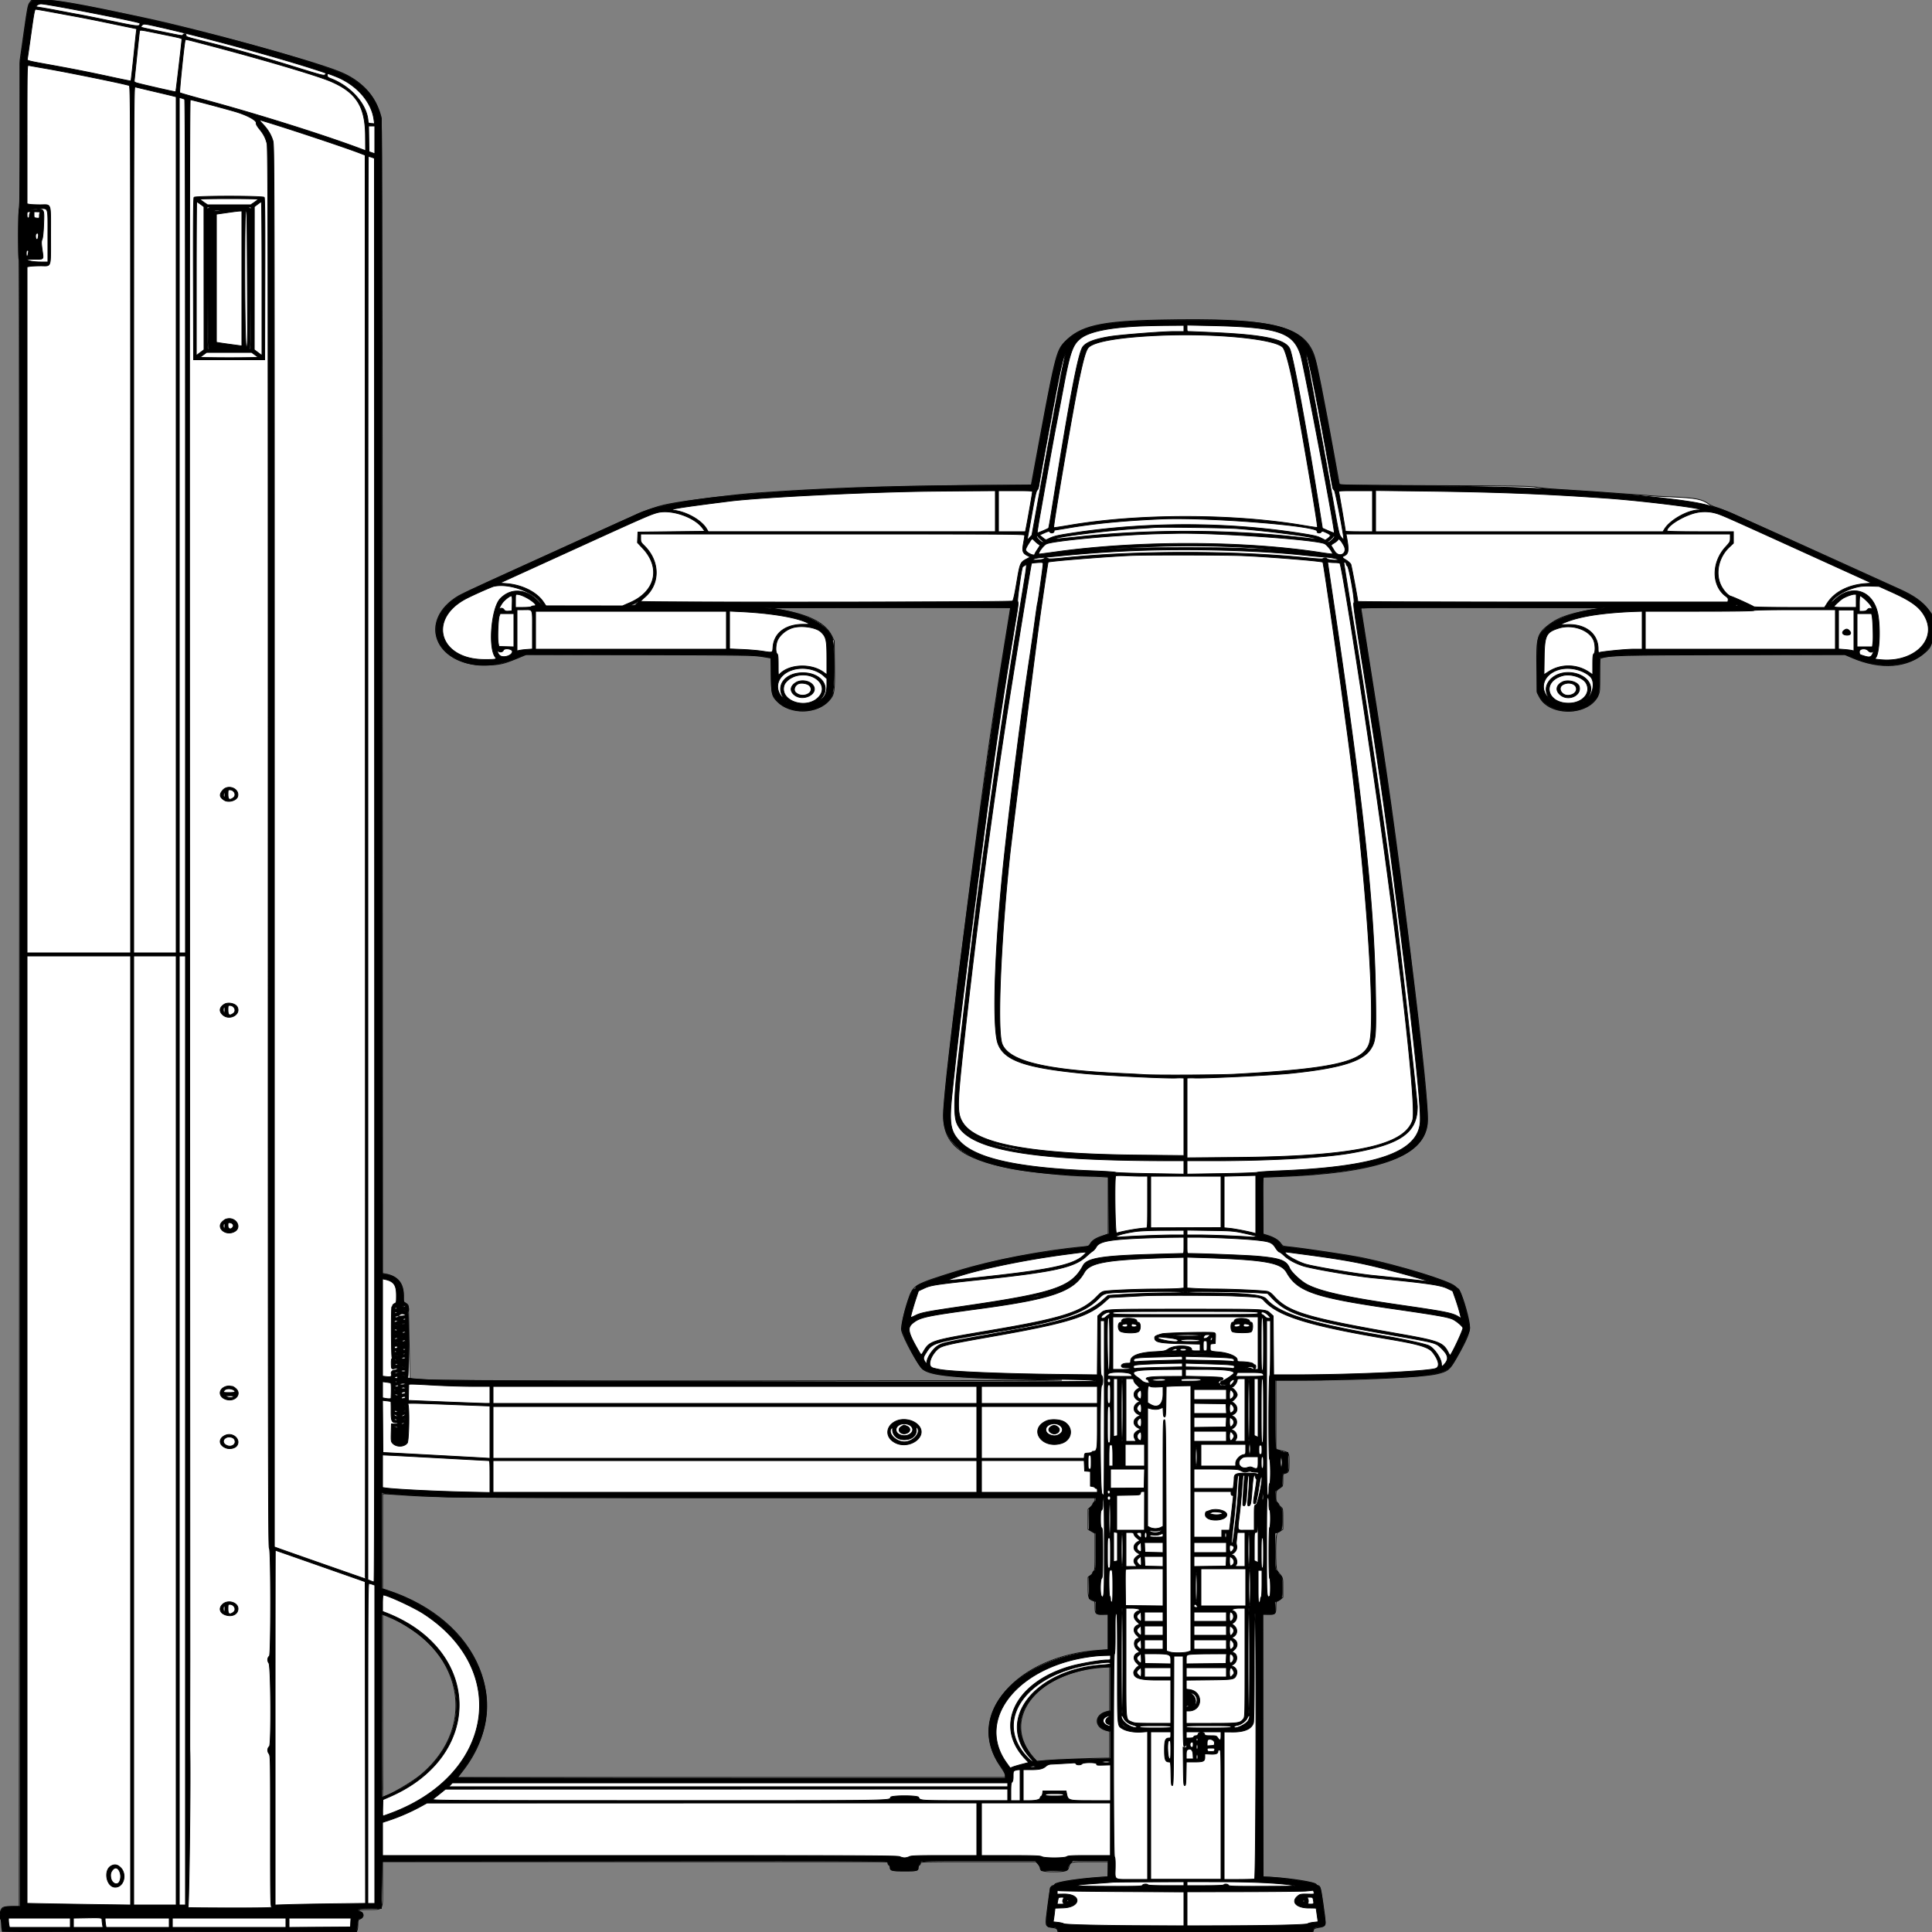 <?xml version = "1.0" encoding = "UTF-8" standalone = "no" ?>
        <svg xmlns:xlink="http://www.w3.org/1999/xlink"  xmlns="http://www.w3.org/2000/svg" preserveAspectRatio="none"   width="2500" height="2500" viewbox="0 0 100 100" >
        <rect width="100%" height="100%" fill="#808080" stroke="none"/>
        <path class="fill" d="M38.575 3.313c-2.299 3.014-2.978 6.501-7.546 38.75L26.009 77.5l-.004 94.185c-.003 57.636-.377 95.163-.963 96.706-1.223 3.216-1.626 66.134-.434 67.835.522.745.787 443.112.639 1066.024L24.994 2467l-8.747.014c-11.001.017-12.975.559-14.787 4.063-1.66 3.211-1.967 11.492-.46 12.423.55.34 1.006 3.179 1.014 6.309.007 3.13.285 6.703.616 7.941l.603 2.25h228.848c225.232 0 228.865-.031 229.884-1.934.569-1.064 1.035-4.583 1.035-7.82 0-5.679.114-5.935 3.25-7.316 4.648-2.046 5.05-6.282.824-8.688-4.878-2.776-3.766-3.234 8.176-3.371 22.035-.253 19.75 3.506 19.75-32.493V2409h654v2.031c0 1.118.675 2.291 1.5 2.607.825.317 1.5 1.563 1.5 2.769 0 4.181 1.58 4.593 17.618 4.593 17.468 0 18.382-.199 18.382-4 0-1.554.663-3.041 1.5-3.362.825-.316 1.5-1.489 1.5-2.607 0-2.023.281-2.031 74.835-2.031h74.834l2.666 2.991c1.466 1.646 2.665 3.87 2.665 4.944 0 4.009 3.561 5.065 17.073 5.065 15.438 0 18.526-.888 19.857-5.708 2.042-7.397 1.643-7.292 27.761-7.292h23.381l-.286 9.75-.286 9.75-4 .239c-32.159 1.923-62.949 6.525-64.71 9.673-.489.873-1.487 1.588-2.217 1.588-2.9 0-3.884 3.844-6.78 26.486-3.454 26.997-3.718 25.716 5.68 27.584 5.341 1.061 6.492 1.655 6.98 3.6l.585 2.33h329.924l.586-2.336c.489-1.946 1.592-2.523 6.615-3.457 10.353-1.925 10.105-.631 5.843-30.584-2.889-20.299-3.815-23.623-6.579-23.623-.73 0-1.728-.716-2.218-1.591-1.56-2.787-31.325-7.599-56.709-9.168l-12-.741-.253-169.75-.253-169.75h7.303c9.165 0 9.703-.538 9.703-9.7 0-5.647.322-7.3 1.423-7.3.783 0 2.808-1.165 4.5-2.589l3.077-2.589v-12.529c0-13.676.443-12.401-7.483-21.543-2.46-2.838-2.245-48.55.233-49.444.963-.347 2.987-1.489 4.5-2.537l2.75-1.905v-13.36c0-13.058-.056-13.403-2.5-15.325-1.375-1.082-2.5-2.395-2.5-2.918 0-.523-.9-1.766-2-2.761-1.616-1.463-2-3.08-2-8.433 0-6.994.27-7.484 6.25-11.34 2.617-1.687 2.75-2.155 2.75-9.642 0-7.746.043-7.879 2.744-8.557 4.971-1.247 5.256-2.009 5.256-14.028 0-13.923.651-13.184-14.25-16.175l-2.75-.552V1786l33.25-.018c74.273-.04 156.189-3.815 174.506-8.042 14.83-3.422 16.96-5.138 25.989-20.94 13.91-24.343 17.741-33.985 16.803-42.281-1.651-14.59-11.28-44.973-14.931-47.115-1.036-.607-2.941-2.129-4.233-3.382-6.733-6.529-70.753-26.254-117.384-36.167-16.86-3.585-79.901-13.05-97.791-14.684-7.013-.64-7.394-.811-10-4.477-3.048-4.287-8.953-7.829-17.459-10.473l-5.75-1.786v-73.361l20.25-.693c126.763-4.337 187.454-25.632 192.598-67.581 1.905-15.532-4.828-83.166-22.349-224.5-19.931-160.77-28.616-222.655-51.555-367.335-6.569-41.434-11.944-75.747-11.944-76.25 0-.55 62.915-.861 157.75-.779 86.763.075 156.625.313 155.25.528-40.535 6.355-55.589 11.057-69.771 21.791-14.991 11.346-16.381 16.408-15.608 56.845l.596 31.2 3.02 5.729c13.391 25.407 64.486 23.763 75.757-2.438 2.151-4.998 2.263-6.427 2.085-26.452-.181-20.269-.106-21.196 1.78-21.794 11.327-3.595 22.989-3.886 170.318-4.254l144.678-.361 9.383 4.009c38.176 16.311 72.427 13.524 96.045-7.814 7.148-6.457 7.717-8.633 7.717-29.486v-18.441l-4.41-5.867c-7.974-10.607-19.152-18.627-37.09-26.612-6.05-2.693-59.375-26.882-118.5-53.753-66.791-30.355-110.828-49.815-116.289-51.39-4.834-1.394-10.234-3.615-12-4.937-8.978-6.719-17.401-8.388-48.711-9.65-13.475-.544-26.075-1.225-28-1.513-1.925-.289-7.1-.7-11.5-.913-4.4-.213-17.225-1.116-28.5-2.006-19.262-1.52-42.596-3.089-82.62-5.553-9.416-.58-20.441-1.752-24.5-2.604-6.363-1.337-24.391-1.613-130.827-2.005-67.896-.251-123.537-.555-123.648-.675-.11-.121-2.745-14.395-5.854-31.72-13.984-77.923-23.389-125.235-27.015-135.893-13.226-38.887-57.36-49.001-200.733-46.001-76.174 1.594-102.582 7.819-122.126 28.789-11.18 11.996-11.84 14.774-40.989 172.605l-2.216 12-80.486.667c-111.809.926-185.364 3.547-275.486 9.817-26.629 1.852-90.877 9.875-111.967 13.981-21.231 4.134-28.734 7.171-118.033 47.786-47.85 21.763-101.029 45.947-118.176 53.742-17.147 7.796-33.765 15.711-36.93 17.59-52.761 31.331-31.238 89.448 33.106 89.391 19.64-.018 23.647-.827 42.623-8.605l12.089-4.956 146.644.395c138.257.372 147.302.503 158.144 2.293l11.5 1.899.5 22.5c.561 25.243.873 26.588 7.821 33.716 16.707 17.137 51.436 16.432 67.1-1.363 6.853-7.787 7.282-10.646 6.905-46.121l-.326-30.732-3.272-6.69c-8.829-18.049-33.25-29.355-76.228-35.292-8.108-1.12 13.742-1.327 149.094-1.415l158.593-.103-1.349 8.25c-23.467 143.509-29.225 183.359-52.261 361.75-23.315 180.544-33.051 264.563-33.216 286.649-.283 38.029 22.68 56.382 86.639 69.246 23.286 4.684 77.071 10.063 101 10.102 4.95.008 12.713.304 17.25.657l8.25.642v73.54l-8.035 2.676c-8.497 2.83-13.125 5.964-15.453 10.465-1.302 2.518-2.045 2.794-9.214 3.434-50.461 4.499-118.278 17.539-161.612 31.075-57.865 18.076-57.981 18.144-64.606 38.139-5.221 15.757-9.384 34.691-8.518 38.739 2.168 10.121 21.808 45.764 27.874 50.585 11.187 8.891 47.812 11.789 175.564 13.896 29.915.493-108.992.875-362.5.996-402.52.192-473.968-.292-477.118-3.231-.065-.06-.433-17.66-.816-39.11-.384-21.45-.781-42.816-.882-47.479-.182-8.381-.221-8.502-3.395-10.5l-3.212-2.021-.038-8.782c-.068-15.403-7.794-24.451-23.272-27.257l-3.733-.677-.293-745.642c-.277-705.762-.386-745.99-2.038-752.142-7.062-26.295-25.406-45.899-53.531-57.208C403.223 78.337 262.4 39.48 188 23.488 103.266 5.274 73.378 0 54.887 0H41.102l-2.527 3.313M819.5 781.434l-5 2.408 4 .071c3.323.059 4.196-.35 5.156-2.421.636-1.371 1.086-2.486 1-2.479-.086.007-2.406 1.096-5.156 2.421M495 1994.418v61.419l6.75 2.219c119.128 39.168 164.138 149.913 95.589 235.194l-5.425 6.75H1301v-2.607c0-1.578-2.511-6.215-6.363-11.75-45.919-65.979 20.744-143.689 128.941-150.309l10.422-.638V2089h-7.465c-8.935 0-9.535-.652-9.535-10.367 0-5.527-.287-6.589-1.918-7.107-6.423-2.038-7.082-3.674-7.082-17.569v-12.897l3-2.218c1.65-1.22 3-2.753 3-3.408 0-.654.675-1.749 1.5-2.434 1.256-1.043 1.5-5.107 1.5-25.027v-23.783l-4.5-2.637-4.5-2.637v-25.901l3-2.673c1.65-1.47 3-3.218 3-3.885 0-.667.675-1.772 1.5-2.457.825-.685 1.5-2.315 1.5-3.622V1938l-414.75-.008c-430.219-.009-434.363-.043-489.189-3.996-7.458-.538-14.573-.982-15.811-.987L495 1933v61.418m0 212.597c0 64.892.178 117.985.395 117.985 5.513 0 37.253-18.307 49.357-28.467 75.771-63.607 53.266-166.898-44.784-205.545l-4.968-1.959v117.986m926.5-48.964c-82.949 7.919-126.681 68.316-84.191 116.274l4.275 4.826 11.958-1.127c10.109-.952 59.881-2.88 77.208-2.991l5.25-.033v-34.585l-4.655-1.245c-15.703-4.2-15.436-20.187.405-24.303l4.25-1.104V2157l-3.25.144c-1.787.079-6.85.487-11.25.907" fill-rule="evenodd" stroke ="null" fill="#fff" /><path class="line" d="M39.299 3.453c-2.742 3.327-3.038 4.814-8.092 40.75L25.962 81.5l.019 94.191c.012 61.736-.326 94.404-.981 94.809-1.365.843-1.365 64.157 0 65 .666.411 1 356.844 1 1066.059V2467l-9.25.035c-10.202.04-13.038 1.038-15.295 5.388C-.116 2475.452-.544 2483 .856 2483c.47 0 1.115 3.435 1.433 7.633.317 4.198.968 8.024 1.446 8.502.489.489 100.878.759 229.317.617l228.448-.252.878-8.151c.841-7.809.992-8.173 3.623-8.699 4.578-.916 4.703-8.65.14-8.65-1.059 0-2.138-.879-2.424-1.974-.495-1.894.107-1.986 14.633-2.25l15.15-.276.5-30.5.5-30.5 327.25-.252c319.652-.245 327.25-.207 327.25 1.628 0 1.034.675 2.439 1.5 3.124s1.5 2.299 1.5 3.587c0 3.738 2.868 4.413 18.734 4.413 15.657 0 17.266-.427 17.266-4.578 0-1.197.675-2.737 1.5-3.422s1.5-2.084 1.5-3.11c0-1.804 2.455-1.866 74.429-1.864l74.428.002 2.747 2.91c1.51 1.6 3.23 4.407 3.821 6.236l1.075 3.326 15.866.276c16.87.293 18.634-.116 18.634-4.322 0-1.265 1.385-3.685 3.077-5.377l3.077-3.077H1434v20.626l-15.75 1.227c-27.323 2.13-53.25 6.493-53.25 8.963 0 .41-1.35 1.255-3 1.878-1.81.683-3.012 1.861-3.03 2.969-.016 1.01-1.324 11.697-2.906 23.749-3.435 26.165-3.314 26.559 8.16 26.582 2.013.005 3.13.79 4.276 3.006l1.551 3h328.123l1.086-2.878c.962-2.547 1.689-2.94 6.327-3.419 8.179-.844 9.766-2.072 9.118-7.054-5.614-43.17-5.917-44.789-8.606-45.996-1.414-.634-3.272-1.847-4.128-2.696-2.558-2.536-47.645-8.859-63.721-8.936L1634 2429l-.002-170.25-.003-170.25 6.753.277c9.208.377 9.757-.13 9.409-8.67l-.286-7.001 3.997-2.038c5.443-2.777 5.378-2.563 5.295-17.414-.071-12.853-.131-13.201-2.618-15.192-1.4-1.12-2.545-2.699-2.545-3.509s-.9-2.034-2-2.721c-1.908-1.191-2-2.332-2-24.727v-23.478l3.25-1.359c5.579-2.332 5.95-3.407 5.95-17.232 0-12.226-.081-12.702-2.6-15.332-1.43-1.492-2.6-3.229-2.6-3.859 0-.63-.784-1.585-1.743-2.121-1.361-.762-1.781-2.471-1.917-7.8l-.174-6.824 4.378-3.337 4.378-3.337.289-8.163c.284-8.024.335-8.168 2.966-8.472 4.44-.513 4.911-2.03 4.606-14.833l-.283-11.858-3.933-.321c-2.163-.177-4.85-.964-5.972-1.75-1.122-.786-2.787-1.429-3.701-1.429-2.708 0-2.866-2.594-2.88-47.25L1650 1786l30.75-.077c16.912-.042 31.425-.205 32.25-.362.825-.157 14.55-.596 30.5-.976 97.074-2.312 123.5-5.349 132.619-15.243 4.971-5.394 16.654-26.664 22.865-41.625 3.164-7.623 3.205-7.921 2.019-14.5-3.118-17.295-11.511-44.22-14.047-45.065-.588-.196-1.83-1.145-2.762-2.11-9.173-9.497-91.793-33.565-144.194-42.004-28.244-4.549-75.342-11.038-80.111-11.038-.343 0-1.809-1.791-3.257-3.98-2.836-4.285-7.877-7.339-16.632-10.075l-5.5-1.719-.262-37.113c-.247-34.875-.156-37.113 1.5-37.116 5.888-.009 46.878-2.176 57.762-3.054 109.798-8.853 153.509-29.425 153.498-72.242-.009-39.555-34.337-322.321-58.6-482.701-5.659-37.411-27.113-174.105-27.818-177.25-.373-1.662 7.725-1.742 160.264-1.582 88.361.093 158.856.336 156.656.541-35.001 3.26-64.255 13.118-77.397 26.08-10.954 10.805-11.103 11.48-11.103 50.277v31.991l2.947 5.838c11.05 21.889 51.024 25.987 69.728 7.148 7.535-7.59 7.787-8.651 8.127-34.214l.301-22.671 3.699-.593c20.992-3.365 29.754-3.546 172.457-3.555l141.759-.01 10.241 4.348c39.984 16.974 82.759 10.267 99.347-15.578 2.296-3.578 2.394-4.458 2.394-21.554v-17.824l-2.834-4.446c-7.304-11.46-20.593-20.868-44.166-31.269-11.458-5.055-181.823-82.479-210.042-95.455-11.981-5.51-30.487-11.311-45.458-14.252-25.227-4.955-85.397-11.211-144-14.972-8.8-.565-22.75-1.467-31-2.004-51.053-3.323-90.708-4.346-216.771-5.593-72.717-.719-72.771-.722-73.25-2.81-.263-1.15-2.761-14.916-5.55-30.591-7.395-41.564-21.708-116.258-24.01-125.298-11.948-46.918-45.666-57.021-184.919-55.41-88.318 1.022-115.727 6.208-137.643 26.045-12.447 11.268-14.534 19.292-37.354 143.663-3.885 21.175-7.311 39.737-7.613 41.25l-.549 2.75-36.67.044c-90.673.11-185.889 2.516-256.671 6.485-122.438 6.867-187.308 16.277-219 31.77-2.75 1.344-49.775 22.779-104.5 47.632-109.626 49.787-119.474 54.383-127.203 59.355-36.668 23.593-35.373 63.522 2.62 80.749 22.092 10.017 49.146 8.989 76.583-2.91l9.5-4.12 144.199-.003c146.912-.002 151.447.094 171.051 3.634l3.25.587v20.71c0 23.653.723 27.199 7.004 34.334 18.249 20.732 60.792 16.846 71.793-6.558 3.314-7.052 3.408-65.414.118-74.206-7.452-19.917-43.073-35.727-87.415-38.796-2.75-.191 67.787-.428 156.75-.527 88.963-.099 161.75.038 161.75.304s-4.735 29.854-10.522 65.75c-26.294 163.09-76.478 551.467-76.478 591.865 0 50.656 55.601 72.987 193.5 77.715l20 .686.262 37.112.262 37.111-6.262 2.161c-10.073 3.476-14.469 6.075-17.162 10.145-2.313 3.495-3.017 3.874-8.314 4.485-77.933 8.978-126.828 19.033-183.273 37.69-27.512 9.094-35.013 12.308-35.013 15.004 0 1.115-.743 1.792-1.965 1.792-4.199 0-16.035 38.121-16.035 51.646 0 5.921 18.561 42.652 25.328 50.122 9.252 10.214 45.485 13.677 154.672 14.781 55.013.557 71 1.139 71 2.585 0 1.86-831.26.483-861.355-1.426-27.435-1.74-30.331-2.146-28.822-4.042 1.082-1.359 1.028-80.588-.056-82.277-.392-.61-.408-1.415-.035-1.788 2.297-2.297.813-8.937-2.424-10.847-3.285-1.938-3.308-2.005-3.314-9.603-.011-16.207-7.877-25.87-22.795-28.004l-4.699-.672-.5-747.487-.5-747.488-2.19-7c-6.537-20.894-17.947-34.451-39.81-47.301C426.83 84.7 280.861 43.714 168 19.598 102.544 5.611 69.979 0 54.262 0H42.146l-2.847 3.453m8.654 3.384c-2.265 1.834-2.256 1.84 5.639 3.076 4.349.682 15.783 2.757 25.408 4.613 9.625 1.855 20.425 3.865 24 4.466 3.575.601 21.974 4.301 40.887 8.223C180.01 34.704 181 34.779 181 30.016 181 28.39 61.273 5 52.949 5c-1.5 0-3.748.827-4.996 1.837m-7.875 36.916c-2.432 17.461-4.598 32.444-4.814 33.296-.325 1.282 3.71 2.285 23.422 5.824 34.01 6.105 56.2 10.47 85.166 16.756 13.943 3.026 25.458 5.359 25.589 5.186.257-.341 2.857-23.849 5.122-46.315.777-7.7 1.638-15.624 1.914-17.61l.502-3.61-7.74-1.603L137 28.992c-13.475-2.795-30.35-6.148-37.5-7.45-7.15-1.302-21.684-3.982-32.297-5.955-10.613-1.973-20.063-3.585-21-3.584-1.475.003-2.295 4.253-6.125 31.75m143.441-10.774c-2.24 2.475-3.725 1.975 20.981 7.053 31.964 6.569 31.808 6.544 32.263 5.178.694-2.081 4.542-1.485 3.992.618-.422 1.615 1.976 2.438 20.634 7.079 44.099 10.971 72.401 18.978 129.941 36.761 25.588 7.908 27.959 8.471 29.44 6.99 2.123-2.122 3.35-1.554-18.27-8.465-48.937-15.645-143.278-41.262-194.151-52.718-22.864-5.148-22.466-5.108-24.83-2.496m-2.977 7.462c-.221 1.133-1.8 15.559-3.51 32.059-1.71 16.5-3.205 30.88-3.321 31.956-.166 1.535.756 2.213 4.289 3.156 9.679 2.582 49.175 11.545 49.467 11.226.276-.3 7.364-60.653 7.843-66.772.216-2.761 3.511-1.832-33.089-9.327-20.905-4.28-21.286-4.32-21.679-2.298m59.011 11.809c-1.273 4.136-7.741 66.953-6.969 67.675.504.471 14.641 4.536 31.416 9.034 67.759 18.169 159.541 47.069 206.292 64.955l2.792 1.068-.153-19.207c-.303-38.015-11.8-56.136-44.612-70.315-17.987-7.772-88.787-28.709-161.915-47.881-28.122-7.372-26.332-7.017-26.851-5.329M35 173.969v89.781l3.125.625c1.719.344 7.906.632 13.75.64 15.101.022 13.625-4.256 13.625 39.485 0 43.639 1.376 39.458-13 39.496-5.5.014-11.687.305-13.75.646l-3.75.62V1233h134V672.067c0-533.355-.086-560.958-1.75-561.456-9.449-2.827-77.718-16.726-108.265-22.042-11.267-1.96-21.273-3.748-22.235-3.973-1.657-.387-1.75 4.378-1.75 89.373m388.5-76.497c0 1.953.848 2.771 4.2 4.051 26.224 10.015 46.701 33.013 48.506 54.477.279 3.325.498 3.515 4.39 3.8l4.097.3-.953-6.298c-3.448-22.78-22.867-44.417-49.184-54.802-10.994-4.338-11.056-4.347-11.056-1.528M173 672.433V1233h55V125.237l-4.75-1.208c-2.613-.664-14.2-3.424-25.75-6.132-11.55-2.709-21.787-5.174-22.75-5.478-1.665-.527-1.75 26.596-1.75 560.014m59 7.137V1233h8V681.059c0-378.489-.324-552.142-1.033-552.579-.567-.351-2.367-1.021-4-1.489L232 126.14v553.43m13.375 458.18c.207 554.813.38 1009.762.385 1011 .004 1.238-.039 27.338-.097 58-.057 30.662-.067 56.65-.023 57.75 1.123 27.787-.949 203.432-2.404 203.813-.955.25 23.464.494 54.264.541 38.479.058 55.452-.234 54.25-.934-1.648-.96-1.75-6.717-1.75-98.51 0-96.898-.013-97.508-2.062-100.28-2.228-3.014-1.938-7.055.66-9.211 2.642-2.193 2.018-104.167-.66-107.789-2.228-3.014-1.938-7.055.66-9.211 2.184-1.813 2.088-138.718-.098-139.557-1.332-.511-1.5-102.13-1.5-906.259 0-800.543-.174-906.349-1.495-911.423-1.952-7.493-4.358-12.089-9.877-18.863-2.911-3.574-4.347-6.211-4.045-7.429.889-3.591-12.048-10.602-28.083-15.219-18-5.183-55.715-15.169-57.29-15.169-.949 0-1.13 219.101-.835 1008.75m94.282-977.607c6.715 6.975 10.947 13.843 13.379 21.712 1.946 6.297 1.964 14.7 1.964 913.116v906.761l7.25 2.613c11.096 3.998 110.131 38.655 110.461 38.655.159 0 .177-414.507.04-921.126l-.251-921.125-7.249-2.784c-21.717-8.342-104.663-35.795-128.751-42.613-1.307-.37-.213 1.29 3.157 4.791m137.569 19.507l.274 16.651 3.75 1.297 3.75 1.297V163h-8.048l.274 16.65m-.641 23.098c-.322.322-.585 414.758-.585 920.97v920.384l3.468 1.449c1.907.797 3.932 1.449 4.5 1.449.71 0 .955-288.133.783-921.149l-.251-921.15-3.665-1.269c-2.016-.698-3.928-1.005-4.25-.684m-225.467 52.61c-.824.993-1.059 29.442-.873 105.75L250.5 465.5h92l.255-104.392c.186-76.308-.049-104.757-.873-105.75-1.668-2.009-89.096-2.009-90.764 0m7.884 2.392c.001.413 2.148 2.212 4.771 4l4.768 3.25h55.918l4.768-3.25c2.623-1.788 4.77-3.587 4.771-4 .001-.413-16.873-.75-37.498-.75-20.625 0-37.499.337-37.498.75M254 360.519v99.52l5-3.733 5-3.733-.039-92.536-.039-92.537-4.419-3.25c-2.43-1.788-4.663-3.25-4.961-3.25-.298 0-.542 44.784-.542 99.519m79.291-96.211l-4.209 3.192-.041 92.537-.041 92.536 5 3.733 5 3.733v-99.52c0-54.735-.337-99.493-.75-99.461-.413.031-2.644 1.494-4.959 3.25M268 360c0 85.922.112 92 1.7 92 1.322 0 1.433-.267.5-1.2-.916-.916-1.2-22.496-1.2-91.032v-89.832l2.25-.905c2.163-.869 2.143-.907-.5-.968L268 268v92m53.75-90.969l2.25.905v89.832c0 68.536-.284 90.116-1.2 91.032-.933.933-.822 1.2.5 1.2 1.588 0 1.7-6.078 1.7-92v-92l-2.75.063c-2.643.061-2.663.099-.5.968M40 270.783c0 .43 3.175.603 7.055.384 10.2-.577 10.198-.581 9.432 19.267-.38 9.864-1.135 17.181-1.981 19.207-1.164 2.785-1.147 4.856.118 13.928 1.782 12.793 2.481 11.936-9.707 11.909-5.455-.013-9.917.215-9.917.506 0 1.459 9.026 3.016 17.484 3.016H62l-.014-32.25C61.969 266.075 63.208 270 50.383 270c-5.71 0-10.383.352-10.383.783m233 .717c0 .275.225.5.5.5s.5-.225.5-.5-.225-.5-.5-.5-.5.225-.5.5m45.25.25c-2.276.759-1.778 177.25.5 177.25 1.649 0 1.736-3.297 1.499-57.25-.489-111.179-.643-120.453-1.999-120m-41.004 1.328c1.145.667 3.726.698 7.5.09l5.754-.927-7.5-.09c-5.528-.066-7.041.177-5.754.927M298 274.564l-13.75 1.954-4.25.605v165.786l3.25.578c1.788.317 9.212 1.381 16.5 2.364l13.25 1.787V273l-2.75.107c-1.512.06-7.025.715-12.25 1.457M35 278c0 2.889.417 4 1.5 4 .976 0 1.5-.978 1.5-2.8 0-1.54.54-3.34 1.2-4 .933-.933.6-1.2-1.5-1.2-2.483 0-2.7.321-2.7 4m9-.109c0 3.701.17 3.91 3.5 4.299 3.445.402 3.5.35 3.5-3.307 0-2.044.563-3.943 1.25-4.221.688-.277-.888-.54-3.5-.583L44 274v3.891M273.478 360c0 46.475.122 65.488.272 42.25.149-23.237.149-61.262 0-84.5-.15-23.237-.272-4.225-.272 42.25M50 284.5c0 .275.225.5.5.5s.5-.225.5-.5-.225-.5-.5-.5-.5.225-.5.5m-3.333 18.167c-1.066 1.065-.77 6.151.4 6.874 1.485.918 1.931.248 2.607-3.917.566-3.49-.967-4.998-3.007-2.957M34 328c0 4.753 1.49 5.302 2.375.875.887-4.434.808-4.875-.875-4.875-1.083 0-1.5 1.111-1.5 4m15 2c0 .733.3 1.033.667.667a.948.948 0 0 0 0-1.334c-.367-.366-.667-.066-.667.667m1423.5 92.106c-38.821 1.962-63.393 7.209-74.362 15.879-10.133 8.009-13.636 18.05-22.161 63.515-2.785 14.85-6.824 36-8.975 47-3.453 17.652-6.941 37.011-21.676 120.285-1.974 11.157-3.376 20.498-3.115 20.759.412.413 13.587-5.1 14.708-6.155.231-.216 1.879-9.505 3.662-20.641 24.238-151.312 34.673-206.148 40.744-214.108 4.431-5.809 15.381-9.951 34.675-13.116 13.643-2.238 68.234-6.513 83.25-6.519L1532 429v-8l-21.75.149c-11.963.081-28.95.512-37.75.957m63.5 2.736c0 3.869.191 4.158 2.75 4.159 1.513.001 17.497.68 35.522 1.51 63.134 2.906 90.101 8.993 94.912 21.427 4.808 12.425 21.312 102.041 37.856 205.562l4.155 26 7.542 3.277c4.148 1.803 7.691 3.128 7.873 2.946 1.443-1.443-39.556-217.702-43.728-230.657-9.479-29.426-29.378-35.864-116.632-37.734l-30.25-.648v4.158m-36.5 9.186c-50.58 2.223-83.232 7.771-90.905 15.444-3.37 3.37-6.498 14.023-12.489 42.528-7.414 35.281-33.777 189.519-32.612 190.8.151.166 9.663-1.287 21.14-3.227 89.613-15.153 212.023-14.995 302.315.39 9.597 1.635 17.63 2.791 17.852 2.57 1.183-1.184-27.261-166.571-33.801-196.533-4.525-20.727-8.484-33.822-11.053-36.557-10.446-11.119-88.217-18.591-160.447-15.415M274.269 448.693c.973.254 2.323.237 3-.037.677-.274-.119-.481-1.769-.461-1.65.02-2.204.244-1.231.498M1379 455.5c0 .275.225.5.5.5s.5-.225.5-.5-.225-.5-.5-.5-.5.225-.5.5m-1116.027 3.75l-4.422 3.25 19.29.272c10.61.149 27.687.149 37.949 0l18.659-.272-4.422-3.25-4.421-3.25h-58.212l-4.421 3.25M1689 457c0 .733.3 1.033.667.667a.948.948 0 0 0 0-1.334c-.367-.366-.667-.066-.667.667m-312.242 4.773c-3.297 9.613-7.175 28.845-22.731 112.727-4.896 26.4-9.215 50.379-9.598 53.287-.415 3.151-1.374 5.777-2.374 6.5-1.264.915-2.975 8.595-6.953 31.213-2.902 16.5-5.526 30.9-5.831 32-.403 1.45.351 1.037 2.738-1.5l3.295-3.5 8.365-46.5c23.929-133.022 29.745-164.41 33.341-179.935 2.219-9.585 2.123-11.22-.252-4.292m313.338-2.273c-.036.55.626 3.925 1.473 7.5.846 3.575 2.37 11.225 3.387 17 1.016 5.775 6.198 33.9 11.516 62.5 5.317 28.6 13.384 73.003 17.926 98.672 8.137 45.985 8.305 46.726 11.43 50.285 1.745 1.987 3.156 3.259 3.137 2.828-.346-7.8-10.986-62.827-12.34-63.817-.933-.682-1.906-2.304-2.163-3.604-.258-1.3-3.376-18.564-6.93-38.364-16.059-89.464-26.85-141.773-27.436-133M1202 635.707c-81.715.997-218.272 7.8-258.5 12.876-65.406 8.255-80.24 10.688-71.478 11.726 16.208 1.921 35.308 12.635 41.978 23.547l2.5 4.09 185.75.027L1288 688v-53l-32.75.228c-18.013.126-41.975.341-53.25.479m90 25.793V688h34.858l1.048-5.25c2.129-10.667 8.094-44.723 8.094-46.212 0-1.338-2.867-1.538-22-1.538h-22v26.5m440.38-24.75c.512 1.741 8.62 49.323 8.62 50.587 0 .365 7.875.663 17.5.663h17.5v-53h-22.067c-20.546 0-22.032.121-21.553 1.75m47.62 24.609V688h371.837l2.149-3.477c7.215-11.674 29.854-24.406 43.658-24.553 21.802-.233-67.881-11.749-119.644-15.364-82.08-5.733-141.532-7.998-241.75-9.208l-56.25-.68v26.641m-929.984 2.18c-9.252 2.598-18.479 6.66-112.423 49.503L646.685 754.5l8.719.671c20.079 1.546 38.985 10.933 47.608 23.639l3.488 5.138 49.5.034 49.5.034 9.812-4.258c33.122-14.373 40.216-45.14 16.262-70.532l-6.669-7.07.298-6.828.297-6.828 43.323-.5 43.323-.5-2.945-4.065c-10.563-14.579-41.307-24.914-59.185-19.896m1348.484-.824c-16.33 2.258-41.5 16.942-41.5 24.211 0 .749 13.019 1.074 43 1.074h43v14.887l-5.375 5.083c-13.756 13.01-18.309 33.457-10.943 49.141 3.261 6.942 9.349 13.606 13.318 14.577 3.046.746 28.122 12.172 29.45 13.42.528.496 21.059.892 46.219.892h45.27l3.362-5.256c9.344-14.607 27.182-23.852 49.371-25.587l8.394-.657-81.283-36.943c-110.606-50.271-113.021-51.339-121.121-53.583-6.609-1.832-13.89-2.265-21.162-1.259M1502 671.58c-47.678 2.165-83.398 5.544-116.166 10.987-11.367 1.888-20.929 3.433-21.25 3.433-.321 0-.584.645-.584 1.433 0 2.21-3.932 3.042-5.332 1.128-1.075-1.47-1.755-1.374-7.359 1.044l-6.175 2.665 4.01 3.351c3.732 3.118 4.197 3.256 6.683 2 7.531-3.806 11.482-4.764 33.173-8.046 94.631-14.321 196.82-14.293 291 .079 19.543 2.982 24.47 4.074 29.262 6.487l5.763 2.9 2.939-2.172c4.836-3.576 4.602-4.72-1.537-7.531-5.198-2.38-5.637-2.432-6.818-.818-1.449 1.981-6.081 1.152-5.276-.944 2.762-7.198-142.745-18.701-202.333-15.996m-8.5 11.006c-2.2.205-12.55.866-23 1.469-36.704 2.116-108.527 11.251-106.263 13.516.214.213 14.76-1.163 32.326-3.058 90.484-9.763 196.981-9.392 286.887.999 19.388 2.241 25.079 2.581 19.347 1.158-13.776-3.421-68.252-10.202-102.297-12.735-14.33-1.066-98.644-2.129-107-1.349m7 8.083c-52.451 1.165-139.603 9.099-146.838 13.368-4.489 2.649-11.637 12.963-8.983 12.963.374 0 10.386-1.339 22.25-2.976 107.245-14.794 244.125-14.376 342.852 1.047 7.305 1.141 13.707 1.93 14.226 1.752 1.861-.636-6.359-11.565-9.972-13.26-11.595-5.439-142.863-14.523-193.035-13.359-5.225.122-14.45.331-20.5.465M829 696.292c0 4.963.283 5.569 4.558 9.75 20.673 20.221 20.861 49.838.425 67.069-2.741 2.311-4.983 4.582-4.983 5.046 0 1.468 479.338 1.063 481.204-.407 1.115-.878 2.669-7.646 5.225-22.75 4.674-27.624 4.534-27.31 14.421-32.422l3.35-1.733-3.279-1.672c-6.61-3.372-7.436-5.748-5.561-15.993.902-4.932 1.64-9.69 1.64-10.573 0-1.472-20.945-1.607-248.5-1.607H829v5.292m913.281-2.542c3.468 17.966 2.927 22.831-2.829 25.454-3.39 1.545-3.156 2.059 2.552 5.607 2.752 1.711 5.439 4.141 5.972 5.4.804 1.899 9.024 45.659 9.024 48.04 0 .412 107.723.749 239.383.749h239.384l.463-2.423c.365-1.907-.339-3.027-3.297-5.25-18.292-13.75-18.278-43.565.03-63.545 5.731-6.255 6.037-6.847 6.037-11.685V691h-497.25l.531 2.75m-400.731.17c-.891 1.44 5.888 8.08 8.249 8.08 1.094 0 .397-1.038-2.055-3.059-2.041-1.683-4.106-3.765-4.589-4.629-.633-1.131-1.081-1.24-1.605-.392m383.252.952c-.865 1.235-3.062 3.344-4.882 4.687-2.275 1.678-2.775 2.441-1.6 2.441 2.347 0 9.07-6.33 8.51-8.011-.328-.982-.895-.735-2.028.883m-393.768 8.576c-2.31 3.546-4.048 7.243-3.86 8.215.686 3.562 11.826 8.684 11.826 5.437 0-.494 1.617-3.302 3.594-6.239 3.333-4.953 3.461-5.413 1.774-6.351-1.001-.555-3.338-2.472-5.194-4.26-4.161-4.008-3.199-4.385-8.14 3.198m400.426-5.171c-.382.977-2.661 2.929-5.065 4.338-3.6 2.109-4.19 2.854-3.343 4.223.565.914 2.274 3.687 3.798 6.162 5.895 9.575 17.493 3.312 12.284-6.634-3.487-6.659-6.849-10.202-7.674-8.089M1515 706.612c-32.596.732-74.287 2.613-86.5 3.902-14.413 1.521-14.854 1.532 28-.707 29.409-1.537 127.461-1.535 155.5.003 11.825.649 26.225 1.388 32 1.641l10.5.462-13-1.358c-30.122-3.146-85.338-4.867-126.5-3.943m-33.5 5.488c-32.392.947-67.111 3.144-101 6.391-13.75 1.317-28.688 2.691-33.194 3.051-4.824.386-8.938 1.261-10 2.125-1.614 1.314-1.011 1.413 5.681.94 4.118-.292 7.643-.998 7.834-1.569.43-1.29 4.444-1.366 5.729-.107.587.574 8.023.195 19.45-.993 92.424-9.609 223.265-9.598 316.617.026 11.566 1.192 19.012 1.577 19.216.991.429-1.229 5.167-1.254 5.167-.027 0 1.104 9.306 2.4 13.53 1.885 5.337-.652-6.963-3.556-17.53-4.139-5.225-.289-15.8-1.213-23.5-2.055-55.324-6.047-136.79-8.6-208-6.519m-74.236.618c1.52.229 3.77.223 5-.014 1.23-.237-.014-.425-2.764-.418-2.75.008-3.756.202-2.236.432m250 0c1.52.229 3.77.223 5-.014 1.23-.237-.014-.425-2.764-.418-2.75.008-3.756.202-2.236.432m-260.451.965c.721.289 1.584.253 1.916-.079.332-.332-.258-.568-1.312-.525-1.165.048-1.402.285-.604.604m273.456.01c.973.254 2.323.237 3-.037.677-.274-.119-.481-1.769-.461-1.65.02-2.204.244-1.231.498m-203.769 4.993c-25.51.777-108.87 7.351-110.21 8.69-.398.399-6.899 44.046-11.709 78.624-5.739 41.251-35.229 275.349-37.981 301.5-11.88 112.886-16.474 226.766-9.824 243.511 8.736 21.997 55.113 33.445 153.724 37.946 12.65.578 26.224 1.289 30.164 1.581 12.528.927 97.09.559 116.836-.508 127.755-6.907 167.09-15.96 174.433-40.142 9.15-30.133-5.626-235.213-29.424-408.388-.832-6.05-3.106-22.925-5.054-37.5-7.955-59.528-24.842-175.72-25.656-176.534-1.435-1.436-68.703-6.913-103.799-8.453-19.698-.863-116.558-1.088-141.5-.327M1342.33 728c-3.943.275-7.36.725-7.593 1-.476.561-13.033 77.344-27.311 167-22.763 142.923-45.191 313.064-61.958 470-6.943 64.995-6.885 75.441.483 86.924 17.689 27.566 87.509 40.369 227.799 41.77l58.25.581V1395l-3.25-.151c-1.787-.083-4.497-.053-6.021.067-10.773.846-94.529-3.268-122.229-6.004-74.371-7.345-101.253-16.836-109.166-38.543-7.855-21.547-4.038-129.819 8.713-247.205 8.327-76.653 22.234-185.566 31.431-246.164 2.462-16.225 5.877-39.845 7.588-52.489 1.712-12.644 3.254-23.219 3.427-23.5.688-1.113 7.625-50.129 7.326-51.764-.279-1.527-1.221-1.684-7.489-1.247m375.674-.357c.002.471 3.349 23.357 7.437 50.857 38.119 256.393 52.448 388.928 54.437 503.5 1.021 58.787.482 65.153-6.409 75.674-10.335 15.78-40.183 24.76-103.969 31.283-22.811 2.333-113.157 6.682-123.862 5.963-1.726-.116-4.601-.145-6.388-.065l-3.25.145v103.227l62.25-.51c153.759-1.26 219.724-15.193 229.808-48.54 4.684-15.487-14.131-187.465-43.069-393.677-19.708-140.436-48.673-325.045-51.257-326.687-.677-.43-3.783-.789-6.9-.798-3.118-.008-6.38-.288-7.25-.622-.87-.334-1.58-.221-1.578.25m20.996.794c0 .757 4.295 27.63 9.544 59.719 18.225 111.41 42.851 278.889 56.438 383.826 6.105 47.153 29.018 252.486 29.018 260.044 0 33.645-21.123 48.523-85 59.869-34.357 6.102-104.393 10.094-177.25 10.101L1536 1502v17.318l44.583-.702c24.52-.386 45.333-1.109 46.25-1.606.917-.497 13.934-1.392 28.927-1.989 125.89-5.014 180.205-24.079 182.032-63.894.871-19.005-6.49-91.19-22.297-218.627-19.924-160.633-28.746-223.407-52.182-371.313-10.387-65.551-12.477-80.468-11.373-81.15 1.821-1.126-6.11-45.934-8.434-47.647-.828-.611-1.506-1.8-1.506-2.643 0-.843-.675-1.792-1.5-2.109-.885-.339-1.5-.012-1.5.799m-413.06 3.254c-1.342.905-2.518 1.685-2.613 1.734-1.266.643-7.379 43.262-6.424 44.791.924 1.48.639 5.092-1.35 17.08-21.557 129.973-29.459 184.622-52.519 363.204-17.767 137.599-23.66 186.31-31.007 256.307-4.136 39.395-2.45 49.374 10.598 62.732 21.459 21.969 75.643 33.795 171.849 37.508 15.385.593 28.458 1.482 29.051 1.973.592.492 20.742 1.211 44.776 1.597l43.699.702V1502l-20.75-.014c-180.366-.122-260.197-14.505-273.385-49.255-3.74-9.854-3.242-34.632 1.532-76.231 17.623-153.572 22.916-197.063 32.616-268 19.551-142.983 30.617-217.516 47.944-322.924 9.851-59.928 9.439-56.215 5.983-53.885M639.104 758.66c-3.482.752-30.528 12.865-37.875 16.963-48.184 26.879-31.972 77.458 24.936 77.791 14.853.087 17.005-.299 15.015-2.697-9.751-11.75-5.436-64.067 6.278-76.121 14.513-14.932 35.195-12.582 51.229 5.82 2.077 2.384 3.036 3.073 2.305 1.656-7.82-15.153-41.361-27.841-61.888-23.412m1764.896.834c-15.617 3.496-30.667 12.41-35.174 20.832-.563 1.05 1.439-.512 4.446-3.473 23.613-23.238 52.788-12.247 57.319 21.594 2.601 19.428 1.084 45.822-2.992 52.042l-1.545 2.358 6.654.712c42.607 4.563 73.805-24.278 58.77-54.331-6.61-13.213-17.263-21.228-44.478-33.466l-15.5-6.971-10.5-.376c-6.861-.246-12.753.128-17 1.079M667 777.5v8.5h9.941c5.549 0 10.214-.442 10.559-1 .34-.55 1.945-1 3.567-1 8.602 0-12.759-14.61-21.817-14.922-2.163-.075-2.25.251-2.25 8.422m1723.663-6.053c-5.984 2.461-7.423 3.44-13.913 9.473-5.381 5.002-5.217 5.08 10.75 5.08h14.5v-17l-2.75.024c-1.512.013-5.377 1.103-8.587 2.423m-1734.216 2.46c-2.171 1.6-4.89 4.187-6.042 5.75-2.779 3.771-6.012 10.203-4.319 8.593 1.956-1.861 4.615-1.515 6.246.813 1.156 1.651 2.316 2 5.806 1.75l4.362-.313.286-9.75c.327-11.125-.019-11.498-6.339-6.843M2406 781v10h4.278c3.102 0 4.769-.575 6.068-2.091 1.296-1.514 2.472-1.921 4.257-1.473l2.466.619-2.021-3.962c-1.868-3.66-12.055-13.093-14.14-13.093-.499 0-.908 4.5-.908 10m-1586.5.013l-6 2.815 4.75.086c2.612.047 4.75-.332 4.75-.843 0-.51.729-1.657 1.619-2.547 2.631-2.631 1.251-2.499-5.119.489m1426.5 2.018c0 .533.675.969 1.5.969s1.5-.177 1.5-.393c0-.216-.675-.652-1.5-.969-.825-.316-1.5-.139-1.5.393m120.405 1.124c-.443.715-.275.883.44.44.635-.392 1.155-.911 1.155-1.154 0-.834-.883-.439-1.595.714M669 815.613v26.614l3.25-.706c1.788-.389 6.288-.927 10-1.196l6.75-.489v-24.811C689 786.42 690.148 789 677.418 789H669v26.613M2269.5 790c-.402.651-25.01 1-70.559 1H2129v49h246v-51h-52.441c-33.882 0-52.66.354-53.059 1m109.5 24.57v25.266l6.75.489c3.713.269 8.213.807 10 1.196l3.25.706v-52.923h-20v25.266m40-24.07c0 .275.225.5.5.5s.5-.225.5-.5-.225-.5-.5-.5-.5.225-.5.5m-1726 25V840h247v-49H693v24.5m251-.259v24.446l15.75.657c8.663.362 20.25 1.318 25.75 2.125 15.261 2.239 14.116 2.656 14.789-5.38 1.522-18.151 16.315-29.219 39.083-29.24 8.368-.008 8.91-.124 6.51-1.392-13.899-7.34-47.221-13.01-88.132-14.995l-13.75-.667v24.446m1163-23.581c-36.396 1.923-62.518 6.181-80 13.04-9.154 3.591-9.056 3.839 1.379 3.485 23.528-.797 39.595 12.029 39.615 31.624.004 3.268.389 5.072 1.002 4.694 1.98-1.224 34.758-4.475 45.254-4.489L2125 840v-49l-6.25.185c-3.437.102-8.725.316-11.75.475m-1460.996 5.59c-1.495 4.08-2.41 28.728-1.29 34.75l.837 4.5 9.725.286 9.724.286V794h-17.804l-1.192 3.25M2403 815.5V837h19.856l.708-5.663c.743-5.946-.057-29.873-1.156-34.587l-.641-2.75H2403v21.5m-1377.676-3.061c-8.826 2.76-17.213 10.153-19.781 17.437-2.015 5.713-2.038 14.468-.043 16.124 1.198.995 1.5 3.972 1.5 14.811 0 13.409.022 13.542 1.913 11.513 11.985-12.864 40.213-14.226 56.337-2.718l4.75 3.391-.01-21.249c-.011-23.588-.935-27.68-7.68-34.009-6.523-6.121-25.612-8.856-36.986-5.3m991.356.528c-16.11 5.148-18.078 9.226-18.484 38.296l-.304 21.763 6.197-4.005c15.795-10.209 36.713-9.821 52.4.971l4.511 3.104V860.17c0-10.269.308-13.181 1.5-14.17 1.797-1.491 2.009-9.627.402-15.416-4.094-14.744-27.406-23.629-46.222-17.617m369.181 2.97c-3.067 2.517-1.556 5.425 3.055 5.881 5.496.544 7.538-2.364 4.084-5.818-2.506-2.506-4.145-2.52-7.139-.063m2.472 2.73a.948.948 0 0 0 1.334 0c.366-.367.066-.667-.667-.667-.733 0-1.033.3-.667.667M651.376 841.462c-.792 2.065-4.202 2.928-5.924 1.498-2.637-2.188-1.7 2.458 1.009 5.003 4.363 4.099 16.539.483 16.539-4.912 0-3.5-10.348-4.914-11.624-1.589M2406 843.383c0 2.325.547 3.573 1.75 3.989 11.593 4.013 13.376 3.747 15.91-2.372 1.016-2.455 1.074-3.127.194-2.25-1.828 1.822-4.289 1.532-6.354-.75-3.449-3.811-11.5-2.842-11.5 1.383m-1381.464 23.735c-18.219 6.264-23.861 23.209-11.896 35.726l3.494 3.656-2.607-4.11c-9.907-15.617 2.683-31.66 24.973-31.824 23.941-.175 37.318 18.068 24.226 33.04l-4.226 4.833 3.771-2.97c5.684-4.475 7.729-9.546 7.729-19.168v-8.068l-3.94-3.56c-10.231-9.243-27.485-12.383-41.524-7.555m991.464-.31c-19.55 6.49-24.895 25.075-10.842 37.692l3.342 3-2.686-3c-14.718-16.435 4.667-38.152 30.062-33.679 19.727 3.475 28.653 19.147 18.329 32.179l-3.565 4.5 3.271-3c8.296-7.607 10.218-23.546 3.546-29.404-10.413-9.142-28.182-12.695-41.457-8.288m-983.656 7.233c-8.603 1.703-16.478 7.661-17.968 13.596-5.087 20.268 30.349 31.107 45.454 13.904 12.437-14.165-5.282-31.893-27.486-27.5m989.595.273c-28.066 7.883-19.809 37.204 10.002 35.519 16.984-.959 27.315-14.056 20.455-25.932-4.352-7.533-20.11-12.494-30.457-9.587m-991.921 8.816c-7.277 4.436-8.306 10.654-2.592 15.671 11.762 10.327 33.963-1.874 23.814-13.088-4.656-5.146-14.961-6.4-21.222-2.583m991.484-.555c-8.115 4.232-9.019 11.286-2.156 16.823 10.231 8.253 27.147.671 24.25-10.87-1.562-6.223-14.757-9.778-22.094-5.953m-989.002 2.521c-4.679 2.696-6.034 8.206-2.748 11.179 9.004 8.149 25.522-.032 17.917-8.873-2.646-3.076-11.496-4.421-15.169-2.306m989.691.929c-7.318 4.461-1.053 14.85 8.222 13.634 13.219-1.732 12.407-15.652-.913-15.652-2.251 0-5.447.882-7.309 2.018M1017.5 907c.34.55.843 1 1.118 1 .275 0 .222-.45-.118-1-.34-.55-.843-1-1.118-1-.275 0-.222.45.118 1m1030.905 1.155c-.443.715-.275.883.44.44.635-.392 1.155-.911 1.155-1.154 0-.834-.883-.439-1.595.714M1020 908.5c0 .275.225.5.5.5s.5-.225.5-.5-.225-.5-.5-.5-.5.225-.5.5m37 0c0 .275.225.5.5.5s.5-.225.5-.5-.225-.5-.5-.5-.5.225-.5.5m-768.927 114.228c-4.486 5.442-3.996 8.7 1.9 12.626 5.437 3.62 16.231.664 17.609-4.823 2.545-10.142-12.591-16.196-19.509-7.803M295 1028c0 6.643 1.879 7.875 6.777 4.443 4.657-3.262 1.563-10.443-4.5-10.443-2.116 0-2.277.423-2.277 6m-5.608-.427c-.365 1.454-.155 3.064.481 3.7.836.836 1.127.171 1.127-2.573 0-4.309-.688-4.791-1.608-1.127M35 1849.97v612.969l28.25.539c15.537.297 45.688.771 67 1.054l38.75.514V1237H35v612.97m138 1.03v614h55V1237h-55v614m59 0v614h8V1237h-8v614m57.973-551.354c-6.034 4.018-6.715 8.924-1.867 13.453 8.623 8.055 24.14-.297 18.864-10.154-2.463-4.604-12.2-6.493-16.997-3.299M295 1307c0 6.643 1.879 7.875 6.777 4.443 4.657-3.262 1.563-10.443-4.5-10.443-2.116 0-2.277.423-2.277 6m-5.333-3.333c-1.035 1.034-.786 6.142.333 6.833.604.373 1-.99 1-3.441 0-4.145-.164-4.562-1.333-3.392M1251 1465.053c3.391 2.907 20.617 11.997 22.546 11.898.525-.027-3.101-1.971-8.057-4.32-4.955-2.35-10.64-5.703-12.632-7.451-1.991-1.749-4.012-3.168-4.489-3.153-.477.015.707 1.377 2.632 3.026m26.861 13.481c6.501 3.023 48.464 12.475 49.736 11.203.201-.201-6.714-1.873-15.366-3.715-14.442-3.075-30.822-6.945-35.731-8.442-1.1-.335-.487.094 1.361.954m53.389 12.155c.963.252 2.537.252 3.5 0 .963-.251.175-.457-1.75-.457s-2.713.206-1.75.457m8.512 1.018c1.244.239 3.044.23 4-.02s-.062-.446-2.262-.435c-2.2.011-2.982.216-1.738.455m7.988.999c1.237.238 3.263.238 4.5 0 1.237-.239.225-.434-2.25-.434s-3.487.195-2.25.434m10.012 1.001c1.244.239 3.044.23 4-.02s-.062-.446-2.262-.435c-2.2.011-2.982.216-1.738.455m10 1c1.244.239 3.044.23 4-.02s-.062-.446-2.262-.435c-2.2.011-2.982.216-1.738.455m15.502 1.011c1.52.229 3.77.223 5-.014 1.23-.237-.014-.425-2.764-.418-2.75.008-3.756.202-2.236.432m18.986.971c.963.252 2.537.252 3.5 0 .963-.251.175-.457-1.75-.457s-2.713.206-1.75.457m41.5 24.855c-1.836 1.932-.854 74.623 1 74.05 9.043-2.795 31-6.551 38.5-6.586 1.632-.007 1.75-2.273 1.75-33.508V1522l-7.75-.004c-4.263-.002-13.375-.282-20.25-.622s-12.838-.263-13.25.17m152 .203l-11.75.316v66.679l7.25.699c6.376.614 25.196 4.277 31.5 6.131l2.25.661V1521l-8.75.215c-4.812.118-14.037.358-20.5.532M1489 1555.379v33.379l45.5-.129 45.5-.129V1522h-91v33.379m-1197 22.325c-.825.3-2.738 1.699-4.25 3.108-8.068 7.517 2.963 18.087 14.188 13.596 12.852-5.142 3.142-21.464-9.938-16.704m3 8.296c0 4.56 3.957 5.643 6.394 1.75 1.511-2.412-.338-5.159-3.745-5.566-2.489-.298-2.649-.067-2.649 3.816m-5.333-2.333c-1.025 1.025-.79 5.139.333 5.833.595.368 1-.823 1-2.941 0-3.655-.18-4.045-1.333-2.892M1470 1593.514c-20.294 2.793-35.067 8.302-19 7.086 14.413-1.092 52.777-2.565 67.25-2.583L1532 1598v-6l-26.25.103c-15.496.061-30.142.639-35.75 1.411m66 1.379V1598l14.75.013c15.587.014 53.454 1.489 66.5 2.591 7.381.623 10.995-.62 5.5-1.892-26.642-6.166-24.594-5.932-56.5-6.442l-30.25-.484v3.107m-56 7.226c-44.312 1.759-57.586 4.244-61.499 11.509-1.072 1.991-3.086 4.328-4.475 5.194-1.389.866-4.896 3.768-7.793 6.449-16.104 14.904-40.631 20.352-138.261 30.711-57.987 6.152-63.449 6.998-72.49 11.228l-7.018 3.283-2.825 8.504c-3.795 11.42-7.681 25.294-7.215 25.76.207.208 2.664-.782 5.46-2.198 8.003-4.056 13.615-5.15 64.616-12.599 116.058-16.951 138.191-24.517 153-52.298 5.139-9.639 24.472-12.766 90.5-14.636 19.525-.553 36.513-1.01 37.75-1.016 2.19-.01 2.25-.291 2.25-10.51V1601l-15.75.152c-8.662.084-24.975.519-36.25.967m56 9.381c0 10.219.06 10.5 2.25 10.51 19.032.086 77.216 2.392 89.75 3.558 29.042 2.7 36.492 5.523 40.733 15.432 2.317 5.414 14.763 16.987 22.767 21.172 17.588 9.194 50.901 16.51 122.097 26.813 59.478 8.608 66.427 10.053 74.848 15.571l2.38 1.56-1.984-7.808c-1.092-4.294-3.578-12.308-5.524-17.808l-3.54-10-7.026-3.345c-9.152-4.357-26.227-6.768-96.751-13.662-23.454-2.293-79.54-11.934-90-15.472-10.881-3.679-18.48-7.864-24.554-13.521-2.658-2.475-5.426-4.5-6.152-4.5-.725 0-2.865-2.417-4.754-5.371-4.474-6.993-7.478-8.146-26.201-10.053-16.23-1.653-57.259-3.576-76.3-3.576H1536v10.5m-155 11.471c-60.144 7.815-125.545 21.878-153 32.899-4.077 1.636-1.505 1.427 47.87-3.906 86.212-9.312 114.792-15.734 127.26-28.599 3.946-4.07 5.889-4.035-22.13-.394m282-2.184c0 2.681 14.275 10.977 25.201 14.645 9.552 3.206 67.446 12.984 89.299 15.082 22.551 2.165 68.352 7.261 71.5 7.956 12.215 2.697-28.492-9.044-55-15.864-34.194-8.798-55.102-12.607-107.432-19.575-26.252-3.496-23.568-3.24-23.568-2.244m-157.5 6.889c-74.737 2.551-95.388 6.376-102.507 18.99-13.846 24.535-41.894 34.227-135.493 46.822-68.44 9.21-76.754 10.976-85.926 18.252-7.852 6.229-6.911 11.754 5.793 33.998 4.775 8.362 4.608 8.267 7.112 4.029 8.903-15.072 7.739-14.702 90.44-28.763 89.204-15.168 114.668-23.281 133.646-42.581 6.408-6.516 7.524-7.243 12-7.817 9.516-1.22 44.144-2.587 65.935-2.604 12.1-.009 25.037-.303 28.75-.654l6.75-.637V1627l-9.25.201c-5.088.111-12.85.324-17.25.475m30.5 19.068v19.95l11.25.649c6.188.356 17.996.65 26.242.652 20.615.007 62.209 1.934 66.681 3.091 2.484.642 5.195 2.645 8.369 6.182 18.435 20.541 41.977 27.686 158.958 48.244 55.627 9.776 59.976 11.421 66.967 25.331.924 1.839 1.822 3.189 1.995 3 3.031-3.308 16.538-32.228 16.538-35.41 0-1.978-8.788-9.413-13.528-11.445-6.666-2.857-20.401-5.247-77.833-13.541-100.374-14.495-122.742-22.169-136.697-46.895-7.243-12.835-28.054-16.493-108.692-19.102l-20.25-.656v19.95m-112.667-16.077a.948.948 0 0 0 1.334 0c.366-.367.066-.667-.667-.667-.733 0-1.033.3-.667.667M1644 1630.5c0 .275.225.5.5.5s.5-.225.5-.5-.225-.5-.5-.5-.5.225-.5.5m-225.187 1.183c.721.289 1.584.253 1.916-.079.332-.332-.258-.568-1.312-.525-1.165.048-1.402.285-.604.604m229.52-.016a.948.948 0 0 0 1.334 0c.366-.367.066-.667-.667-.667-.733 0-1.033.3-.667.667m-233 1a.948.948 0 0 0 1.334 0c.366-.367.066-.667-.667-.667-.733 0-1.033.3-.667.667m236.48.016c.721.289 1.584.253 1.916-.079.332-.332-.258-.568-1.312-.525-1.165.048-1.402.285-.604.604m-239.48.984a.948.948 0 0 0 1.334 0c.366-.367.066-.667-.667-.667-.733 0-1.033.3-.667.667M1656 1634c.825.533 1.95.969 2.5.969s.325-.436-.5-.969c-.825-.533-1.95-.969-2.5-.969s-.325.436.5.969m-247.493.989c-.35.566.051.734.941.393 1.732-.665 2.049-1.382.611-1.382-.518 0-1.216.445-1.552.989m-913.174 16.678a.948.948 0 0 0 1.334 0c.366-.367.066-.667-.667-.667-.733 0-1.033.3-.667.667m5 1a.948.948 0 0 0 1.334 0c.366-.367.066-.667-.667-.667-.733 0-1.033.3-.667.667m3 1a.948.948 0 0 0 1.334 0c.366-.367.066-.667-.667-.667-.733 0-1.033.3-.667.667m2.667.833c0 .275.225.5.5.5s.5-.225.5-.5-.225-.5-.5-.5-.5.225-.5.5m-11 63.281v62.94l5.205.617c5.571.66 7.225-.312 6.19-3.636-.74-2.375 1.292-4.702 4.105-4.702 1.24 0 2.873-.75 3.628-1.666 1.244-1.51 1.092-1.593-1.628-.882-5.998 1.567-5.985 1.579-6.167-5.702-.096-3.843.252-6.75.808-6.75.538 0 .621-.562.184-1.25-1.096-1.729-1.294-65.75-.203-65.75.483 0 .878-.685.878-1.521 0-.837 1.125-2.034 2.5-2.661 2.414-1.1 2.5-1.469 2.496-10.729-.005-13.359-3.406-18.099-14.746-20.546l-3.25-.702v62.94M508.5 1656c.34.55.843 1 1.118 1 .275 0 .222-.45-.118-1-.34-.55-.843-1-1.118-1-.275 0-.222.45.118 1m5.289 4.75c1.059 1.513 2.443 4.1 3.074 5.75l1.149 3-.573-2.939c-.537-2.761-3.976-8.561-5.075-8.561-.275 0 .366 1.237 1.425 2.75M1219 1658.5c0 .275.225.5.5.5s.5-.225.5-.5-.225-.5-.5-.5-.5.225-.5.5m155 9c0 .275.225.5.5.5s.5-.225.5-.5-.225-.5-.5-.5-.5.225-.5.5m320 0c0 .275.225.5.5.5s.5-.225.5-.5-.225-.5-.5-.5-.5.225-.5.5m-322.667 1.167a.948.948 0 0 0 1.334 0c.366-.367.066-.667-.667-.667-.733 0-1.033.3-.667.667M1367 1670c-.825.533-1.05.969-.5.969s1.675-.436 2.5-.969c.825-.533 1.05-.969.5-.969s-1.675.436-2.5.969m335 .5c0 .275.225.5.5.5s.5-.225.5-.5-.225-.5-.5-.5-.5.225-.5.5m-338.667 1.167a.948.948 0 0 0 1.334 0c.366-.367.066-.667-.667-.667-.733 0-1.033.3-.667.667m93.667.41c-29.164 1.212-27.983.922-35.907 8.83-18.616 18.579-48.193 28.447-123.093 41.065-92.927 15.655-91.074 15.118-99.93 28.918-3.58 5.579-3.729 6.978-1.193 11.148l1.877 3.087.662-3.529c1.294-6.898 8.461-16.857 14.809-20.58 5.528-3.241 10.563-4.371 53.775-12.064 72.465-12.901 78.403-14.047 96.5-18.624 30.961-7.83 48.523-15.694 62.399-27.942l6.927-6.114 8.837-.669c18.559-1.405 49.628-2.568 69.087-2.585 12.821-.011 20.25-.385 20.25-1.018 0-1.164-46.278-1.116-75 .077m79-.234c0 .838 5.612 1.157 20.347 1.157 54.428 0 77.451 2.236 82.386 8.002 16.189 18.913 57.973 31.798 157.267 48.5 20.092 3.379 48.689 9.703 52.827 11.682 7.188 3.437 16.185 16.534 16.393 23.865.101 3.54.773 3.676 3.473.701 6.621-7.295 5.62-12.314-4.361-21.883-6.486-6.219-7.719-6.547-57.832-15.354-117.612-20.671-140.239-27.551-160.448-48.787l-5.747-6.039-12.903-.807c-24.652-1.543-91.402-2.3-91.402-1.037m168.333-.176a.948.948 0 0 0 1.334 0c.366-.367.066-.667-.667-.667-.733 0-1.033.3-.667.667M517.328 1678.5c.005 3.85.185 5.302.402 3.228.216-2.075.213-5.225-.008-7-.221-1.776-.398-.078-.394 3.772m843.005-5.833a.948.948 0 0 0 1.334 0c.366-.367.066-.667-.667-.667-.733 0-1.033.3-.667.667m347.667.204c.825.495 3.075 1.178 5 1.519 2.361.418 2.849.341 1.5-.236-3.092-1.324-8.276-2.347-6.5-1.283m-350 .629c0 .275.225.5.5.5s.5-.225.5-.5-.225-.5-.5-.5-.5.225-.5.5m-3.667 1.167a.948.948 0 0 0 1.334 0c.366-.367.066-.667-.667-.667-.733 0-1.033.3-.667.667m-4.52 1.016c.721.289 1.584.253 1.916-.079.332-.332-.258-.568-1.312-.525-1.165.048-1.402.285-.604.604m367.52-.016a.948.948 0 0 0 1.334 0c.366-.367.066-.667-.667-.667-.733 0-1.033.3-.667.667M1337.5 1678c-3.85.977-6.24 1.827-5.312 1.888 1.847.123 15.045-2.788 15.724-3.467.829-.829-3.529-.168-10.412 1.579m144-1.328c-3.3.161-14.939.769-25.865 1.35l-19.864 1.056-6.83 6.115c-20.855 18.672-48.373 27.097-142.945 43.763-64.279 11.327-68.322 12.327-74.201 18.352-7.213 7.392-10.715 17.629-7.225 21.119 1.579 1.579 2.184 1.781 10.43 3.49 14.183 2.94 80.269 5.723 155.705 6.559l49.205.545.295-38.089.295-38.088 3.656-3.349c6.119-5.606 3.673-5.484 109.844-5.484 106.171 0 103.725-.122 109.844 5.484l3.656 3.349.284 38.078.285 38.078 28.215-.005c71.566-.012 167.575-4.275 180.966-8.036 6.408-1.8 4.981-10.474-3.497-21.247-5.1-6.48-18.011-10.347-55.753-16.697-103.266-17.376-143.194-29.565-161.772-49.387-4.8-5.121-3.844-4.963-40.228-6.645-18.294-.845-99.095-1.065-114.5-.311m239.833-.005a.948.948 0 0 0 1.334 0c.366-.367.066-.667-.667-.667-.733 0-1.033.3-.667.667m4 1a.948.948 0 0 0 1.334 0c.366-.367.066-.667-.667-.667-.733 0-1.033.3-.667.667m4.48 1.016c.721.289 1.584.253 1.916-.079.332-.332-.258-.568-1.312-.525-1.165.048-1.402.285-.604.604m3.937.979c.688.278 1.813.278 2.5 0 .688-.277.125-.504-1.25-.504s-1.937.227-1.25.504m-407 1c.688.278 1.813.278 2.5 0 .688-.277.125-.504-1.25-.504s-1.937.227-1.25.504m412 0c.688.278 1.813.278 2.5 0 .688-.277.125-.504-1.25-.504s-1.937.227-1.25.504m-416.417 1.005a.948.948 0 0 0 1.334 0c.366-.367.066-.667-.667-.667-.733 0-1.033.3-.667.667m421.417-.005c.688.278 1.813.278 2.5 0 .688-.277.125-.504-1.25-.504s-1.937.227-1.25.504m-426.75.838c0 .275.225.5.5.5s.5-.225.5-.5-.225-.5-.5-.5-.5.225-.5.5m431.75.162c.688.278 1.813.278 2.5 0 .688-.277.125-.504-1.25-.504s-1.937.227-1.25.504m6.25.838c0 .275.225.5.5.5s.5-.225.5-.5-.225-.5-.5-.5-.5.225-.5.5m-1232.49 6.484c-.345.559-2.064 1.083-3.819 1.166-2.704.127-2.804.21-.652.546 3.08.481 7.78-1.072 6.201-2.048-.606-.374-1.384-.223-1.73.336M511 1693c0 .55.423 1 .941 1s1.219-.45 1.559-1c.34-.55-.084-1-.941-1s-1.559.45-1.559 1m11.5 3c-1.63.701-1.688.872-.309.93.93.038 1.969-.38 2.309-.93.711-1.15.676-1.15-2 0m-10.927 1.895c-1.724.676-1.75.823-.25 1.399.922.354 1.677.239 1.677-.256 0-.494 1.013-1.094 2.25-1.332 1.893-.365 1.932-.444.25-.5-1.1-.036-2.867.274-3.927.689m920.457.724c-4.191 1.775-7.03 4.212-7.03 6.036 0 1.978 3.708 1.637 5.887-.542 1.038-1.038 2.659-2.319 3.603-2.847 3.552-1.988 1.414-4.288-2.46-2.647m7.97.381c0 1.986.667 2 94 2s94-.014 94-2-.667-2-94-2-94 .014-94 2m192 .07c0 1.061.47 1.93 1.045 1.93s2.196 1.15 3.602 2.557c1.716 1.715 3.418 2.455 5.174 2.25l2.616-.307-2.968-3.269c-3.77-4.151-9.469-6.054-9.469-3.161m-1115 2.43c-.685.825-2.315 1.5-3.622 1.5-1.308 0-2.378.45-2.378 1s.873 1 1.941 1 2.219-.45 2.559-1c.34-.55 2.054-1.007 3.809-1.015 4.087-.02 6.597-1.424 4.193-2.346-2.744-1.053-5.182-.73-6.502.861m923 36.5v34h11.5c7 0 11.5-.391 11.5-1 0-.55-1.988-1-4.418-1-5.34 0-7.582-.76-7.582-2.572 0-1.997 3.312-3.428 7.934-3.428 3.795 0 4.066-.188 4.066-2.826 0-6.792 10.74-10.974 30.948-12.05 12.751-.679 13.813-.896 17.977-3.671 8.095-5.397 30.075-4.907 30.075.669 0 1.61.786 1.878 5.5 1.878h5.5v-8.699l-24.25-.559c-27.658-.638-33.969-1.893-34.553-6.874-.322-2.754.786-3.46 9.303-5.919 4.435-1.281 62.686-2.621 66.989-1.541 2.518.632 2.592.866 2.306 7.372l-.295 6.72-3.25.313c-3.129.302-3.25.478-3.25 4.731 0 5.027-.205 4.92 11.414 5.939 12.512 1.097 23.586 5.854 23.586 10.132 0 2.203.401 2.39 5.25 2.445 7.383.083 15.097 1.48 15.541 2.813.207.62 1.013 1.127 1.792 1.127.845 0 1.417 1.01 1.417 2.5 0 1.556-.567 2.5-1.5 2.5-.825 0-1.5-.398-1.5-.883 0-1.628-5.194-1.899-7.862-.411l-2.638 1.471 3.732-.523c2.052-.287 3.991-.102 4.309.412.317.514 2.35.934 4.518.934H1628v-68h-188v34m192 .271c0 29.757.207 34.594 1.5 35.091 1.315.504 1.5-3.596 1.5-33.271 0-28.865-.221-34.029-1.5-35.091-1.328-1.102-1.5 2.704-1.5 33.271m-198.333-32.604c-1.566 1.566-.745 68.3.833 67.695 1.293-.496 1.5-5.264 1.5-34.469 0-30.941-.303-35.257-2.333-33.226M521.5 1707c-.34.55.309 1 1.441 1 1.132 0 2.059-.45 2.059-1s-.648-1-1.441-1-1.719.45-2.059 1m931.038.348c-1.014.742-1.543 1.835-1.176 2.429.389.629-.279 1.214-1.597 1.402-3.172.45-3.746 7.388-.902 10.9 2.586 3.194 21.751 3.735 24.787.7 2.799-2.8 2.51-11.185-.4-11.599-1.389-.197-2.25-1.013-2.25-2.133 0-3.147-14.639-4.494-18.462-1.699m146.712-.317c-1.237.498-2.25 1.594-2.25 2.437 0 .865-.87 1.532-2 1.532-2.692 0-2.976 9.945-.346 12.128 2.186 1.814 22.672 1.946 24.461.157 2.431-2.431 2.438-12.285.009-12.285-1.237 0-2.124-.637-2.124-1.525 0-3.071-12.059-4.731-17.75-2.444m-1087 1.675c-1.238.238-2.25.852-2.25 1.364 0 1.189 2.309 1.207 3.55.027.522-.497 1.85-1.119 2.95-1.384l2-.481-2 .02c-1.1.011-3.013.215-4.25.454m911.75 35.172c0 29.782.219 35.059 1.5 36.122.985.818 1.5 3.049 1.5 6.5s-.515 5.682-1.5 6.5c-2.587 2.147-2.161 136.628.444 139.75 1.032 1.237 2.142 2.25 2.466 2.25.325 0 .59-50.85.59-113v-113h-5v34.878m33.813-34.195c.721.289 1.584.253 1.916-.079.332-.332-.258-.568-1.312-.525-1.165.048-1.402.285-.604.604m5.456.01c.973.254 2.323.237 3-.037.677-.274-.119-.481-1.769-.461-1.65.02-2.204.244-1.231.498m140.544-.01c.721.289 1.584.253 1.916-.079.332-.332-.258-.568-1.312-.525-1.165.048-1.402.285-.604.604m4.937-.021c.688.278 1.813.278 2.5 0 .688-.277.125-.504-1.25-.504s-1.937.227-1.25.504M1639 1822c0 99.778.176 113 1.5 113 1.199 0 1.5-1.493 1.5-7.441 0-4.093.45-7.719 1-8.059 1.475-.912 1.316-29.784-.172-31.272-1.465-1.465-1.227-107.535.242-108.061.55-.197.93-14.81.93-35.75V1709h-5v113M520 1713l-2.5.801 2.5.084c1.375.046 3.175-.352 4-.885 1.91-1.234-.146-1.234-4 0m933.75.689c-3.281.858-1.985 3.311 1.75 3.311 2.833 0 3.5-.381 3.5-2 0-1.987-1.362-2.327-5.25-1.311M1464 1715c0 1.619.667 2 3.5 2 4.011 0 4.898-2.392 1.25-3.37-3.757-1.006-4.75-.72-4.75 1.37m134.75-1.311c-.963.252-1.75 1.127-1.75 1.945 0 2.272 7.375 1.438 7.815-.884.335-1.768-1.879-2.155-6.065-1.061M1609 1715c0 1.667.667 2 4 2 4.45 0 5.657-2.323 1.75-3.37-4.12-1.104-5.75-.716-5.75 1.37m-1098 0c-1.828 1.181-.249 1.181 2.5 0 1.319-.567 1.489-.878.5-.914-.825-.031-2.175.381-3 .914m13 3.5c0 .275.225.5.5.5s.5-.225.5-.5-.225-.5-.5-.5-.5.225-.5.5m-6.187 1.183c.721.289 1.584.253 1.916-.079.332-.332-.258-.568-1.312-.525-1.165.048-1.402.285-.604.604M510.5 1721c.34.55 1.266 1 2.059 1 .793 0 1.441-.45 1.441-1s-.927-1-2.059-1c-1.132 0-1.781.45-1.441 1m948.268.725c1.797.222 4.497.218 6-.01 1.503-.229.032-.411-3.268-.405-3.3.005-4.529.192-2.732.415m145.482-.009c1.513.229 3.987.229 5.5 0s.275-.416-2.75-.416-4.263.187-2.75.416M520.5 1724c-.34.55.282 1 1.382 1 1.1 0 2.278-.45 2.618-1 .34-.55-.282-1-1.382-1-1.1 0-2.278.45-2.618 1m-9.5 2c-.901.582-1.025.975-.309.985.655.008 1.469-.435 1.809-.985.767-1.242.421-1.242-1.5 0m3.813-.317c.721.289 1.584.253 1.916-.079.332-.332-.258-.568-1.312-.525-1.165.048-1.402.285-.604.604M1518.5 1728c-1.216.523 5.346.887 16.75.93 11.88.044 18.75-.296 18.75-.93 0-1.241-32.612-1.241-35.5 0m39.535.934c-1.466 2.739-1.328 3.066 1.291 3.066 1.279 0 3.382-1.125 4.674-2.5l2.349-2.5h-3.64c-2.574 0-3.941.566-4.674 1.934m-1035.222.749c.721.289 1.584.253 1.916-.079.332-.332-.258-.568-1.312-.525-1.165.048-1.402.285-.604.604m-5.544 1.01c.973.254 2.323.237 3-.037.677-.274-.119-.481-1.769-.461-1.65.02-2.204.244-1.231.498m981.262.257c-1.353 2.19 23.184 6.668 25.245 4.608 1.975-1.976-1.502-3.311-11.428-4.386-13.063-1.415-13.08-1.415-13.817-.222m68.624.361c-1.657 1.999-1.173 3.947.693 2.787.742-.461 1.192-1.641 1-2.624-.319-1.636-.461-1.649-1.693-.163M510.5 1732c-.34.55.282 1 1.382 1 1.1 0 2.278-.45 2.618-1 .34-.55-.282-1-1.382-1-1.1 0-2.278.45-2.618 1m1017.5 2.469c0 1.293 1.952 1.531 12.583 1.531 9.622 0 12.486-.294 12.169-1.25-.678-2.039-24.752-2.313-24.752-.281M520.5 1735c-.34.55.282 1 1.382 1 1.1 0 2.278-.45 2.618-1 .34-.55-.282-1-1.382-1-1.1 0-2.278.45-2.618 1m1036.5 6.5c0 6.267.09 6.5 2.5 6.5s2.5-.233 2.5-6.5-.09-6.5-2.5-6.5-2.5.233-2.5 6.5M511.5 1737c-2.548 1.095.081 1.095 3.5 0 2.01-.644 2.108-.806.5-.83-1.1-.016-2.9.357-4 .83m11.833 3.667a.948.948 0 0 0 1.334 0c.366-.367.066-.667-.667-.667-.733 0-1.033.3-.667.667m-5.064 1.026c.973.254 2.323.237 3-.037.677-.274-.119-.481-1.769-.461-1.65.02-2.204.244-1.231.498m-7.575.946c-.352.352-.4 1.027-.108 1.5.854 1.382 3.15.993 3.776-.639.581-1.515-2.331-2.198-3.668-.861M521.5 1746c-.34.55.335 1 1.5 1s1.84-.45 1.5-1c-.34-.55-1.015-1-1.5-1-.485 0-1.16.45-1.5 1m996 .464l-3 1.374 4.25.081c3.147.06 4.25-.308 4.25-1.419 0-1.832-1.555-1.842-5.5-.036m9.5.036c0 1.083 1.111 1.5 4 1.5 2.889 0 4-.417 4-1.5s-1.111-1.5-4-1.5c-2.889 0-4 .417-4 1.5m-1010.731 1.193c.973.254 2.323.237 3-.037.677-.274-.119-.481-1.769-.461-1.65.02-2.204.244-1.231.498M510.5 1749c.34.55 1.041 1 1.559 1s.941-.45.941-1-.702-1-1.559-1-1.281.45-.941 1m11 3c-.782 1.266.542 1.266 2.5 0 1.293-.835 1.266-.971-.191-.985-.93-.008-1.969.435-2.309.985m979.5 0l-14.5.584 13 .102c7.15.056 17.05-.229 22-.633l9-.736-7.5.049c-4.125.028-14.025.313-22 .634m41.5.032c9.408.79 33.138 1.233 32.417.605-.229-.2-9.642-.587-20.917-.862-12.736-.31-17.092-.213-11.5.257M511.5 1754c-2.548 1.095.081 1.095 3.5 0 2.01-.644 2.108-.806.5-.83-1.1-.016-2.9.357-4 .83m986 2.02c-27.449.728-30.5 1.15-30.5 4.218 0 1.888.441 1.98 6.75 1.407 3.713-.337 17.888-.913 31.5-1.28l24.75-.667v-2.349c0-2.079-.43-2.329-3.75-2.171-2.062.098-15 .477-28.75.842m36.5 1.473v2.322l28.25.511c15.537.281 29.713.823 31.5 1.206 2.814.602 3.25.427 3.25-1.302 0-3.162-2.761-3.433-47.25-4.635l-15.75-.425v2.323m-1014.128.194c-1.208 1.485-1.153 1.605.46 1 1.007-.378 2.496-.687 3.309-.687.812 0 1.199-.45.859-1-.938-1.518-3.094-1.198-4.628.687m-4.059.996c.721.289 1.584.253 1.916-.079.332-.332-.258-.568-1.312-.525-1.165.048-1.402.285-.604.604m-4.813 1.376c0 .582.45.781 1 .441s1-.816 1-1.059-.45-.441-1-.441-1 .477-1 1.059m11.333 3.608a.948.948 0 0 0 1.334 0c.366-.367.066-.667-.667-.667-.733 0-1.033.3-.667.667M512 1764.906c-2.494.705-2.494.708-.25 1.307 1.237.33 2.25.223 2.25-.237 0-.46 1.013-1.032 2.25-1.27 1.862-.359 1.905-.44.25-.47-1.1-.02-3.125.281-4.5.67m976 .13c-19.548.842-21.982 1.316-21.245 4.137.433 1.653 1.082 1.906 3.636 1.413 1.71-.33 15.822-.885 31.359-1.234l28.25-.635V1764l-12.75.162c-7.013.09-20.175.483-29.25.874m46 1.34v2.4l28.25.557c15.537.306 29.649.848 31.359 1.204 2.573.537 3.2.302 3.634-1.358.832-3.182-.195-3.286-45.993-4.679l-17.25-.524v2.4M520 1769c-2.01.644-2.108.806-.5.83 1.1.016 2.9-.357 4-.83 2.548-1.095-.081-1.095-3.5 0m958.658 4.037c-13.08.992-14.988 3.432-7.01 8.963 1.984 1.375 4.708 3.526 6.054 4.779 1.528 1.424 4.204 2.481 7.123 2.815 3.678.422 4.302.299 2.925-.579-.963-.613-1.75-1.767-1.75-2.565 0-.797-.713-1.45-1.583-1.45-.871 0-1.398-.562-1.17-1.25.614-1.859 8.175-2.565 28.503-2.662L1530 1781v-9l-20.75.145c-11.412.08-25.179.482-30.592.892m55.342 3.367v4.403l22.25.463c12.237.255 23.281.806 24.541 1.224 2.672.887 2.428 2.876-.405 3.297-2.609.389-5.14 4.209-2.787 4.209 1.025 0 1.405.548 1.039 1.5-.458 1.195.332 1.5 3.893 1.5 2.458 0 4.469-.422 4.469-.937 0-.516-1.508-.692-3.352-.393-2.563.416-3.505.144-4.003-1.153-.78-2.032-.021-3.517 1.797-3.517 1.898 0 14.396-8.228 15.063-9.917 1.403-3.549-10.854-5.076-40.755-5.08L1534 1772v4.404M519 1774c0 .55 1.35 1 3 1s3-.45 3-1-1.35-1-3-1-3 .45-3 1m-7 1.896c-1.769.493-2.062.852-1 1.228.825.293 2.625-.059 4-.781 2.646-1.39 1.174-1.61-3-.447m922.571 1.675c-3.068 3.069-1.557 3.429 14.408 3.429h15.978l-1.139-2.5c-1.446-3.175-26.214-3.961-29.247-.929m165.611.929l-1.139 2.5h17.978c14.085 0 17.979-.282 17.979-1.3 0-3.212-2.379-3.7-18.039-3.7h-15.64l-1.139 2.5M521 1780c-2.06.66-2.148.816-.5.885 1.1.046 2.675-.352 3.5-.885 1.752-1.132.536-1.132-3 0m-9.834 1.876c-1.064.675-.997.975.332 1.485 2.222.853 2.204.858 2.864-.861.628-1.637-1.073-1.969-3.196-.624M1433 1786.5c0 1.833.533 2.5 2 2.5s2-.667 2-2.5-.533-2.5-2-2.5-2 .667-2 2.5m8 34.861v37.362l2.5-.478 2.5-.478V1784h-5v37.361m10 3.139c0 26.333.35 40.5 1 40.5s1-14.167 1-40.5-.35-40.5-1-40.5-1 14.167-1 40.5m6 0v40.5h12.968l-1.702-3.567c-2.078-4.359-.665-7.708 4.389-10.4l3.156-1.68-3.333-1.795c-6.879-3.704-6.805-10.807.151-14.511l3.129-1.666-2.95-1.306c-6.741-2.984-7.193-11.046-.835-14.912l3.013-1.833-2.578-1.379c-6.16-3.297-6.685-10.44-1.04-14.14l3.327-2.181-3.848-3.66c-2.14-2.037-3.847-4.616-3.847-5.815 0-1.919-.547-2.155-5-2.155h-5v40.5m37.5-39.773c-6.941.988-4.51 2.273 4.3 2.273 7.511 0 9.2-.275 9.2-1.5 0-1.515-5.913-1.853-13.5-.773m33.833.773c0 1.56.345 1.722 3.667 1.722 18.382 0 22-.283 22-1.722 0-1.255-2.093-1.5-12.833-1.5-10.741 0-12.834.245-12.834 1.5m72.663.25c-.006 2.719-3.764 8.229-6.236 9.143l-2.227.824 2.302.731c2.365.75 6.155 5.953 6.161 8.458.006 2.222-4.922 8.094-6.797 8.098-1.111.002-.634.653 1.381 1.881 6.468 3.945 6.888 12.116.779 15.18-2.973 1.491-3.021 1.608-1.028 2.5 6.352 2.841 6.638 11.659.498 15.393l-2.83 1.721 2.508 1.142c4.224 1.925 6.298 7.546 4.135 11.207l-1.755 2.972H1611v-81h-5c-4.094 0-5.001.317-5.004 1.75M1615 1824.5c0 26.333.35 40.5 1 40.5s1-14.167 1-40.5-.35-40.5-1-40.5-1 14.167-1 40.5m8.008-3.75l.008 36.75 2.492 1.156 2.492 1.156V1784h-5l.008 36.75m8.992 4.75c0 36.222.191 41.5 1.5 41.5s1.5-5.278 1.5-41.5-.191-41.5-1.5-41.5-1.5 5.278-1.5 41.5m-38.987-38.712c-1.459 1.182-2.09 2.623-1.86 4.25l.347 2.462 2.75-2.705c4.44-4.366 3.394-7.756-1.237-4.007m-1076.2-.105c.721.289 1.584.253 1.916-.079.332-.332-.258-.568-1.312-.525-1.165.048-1.402.285-.604.604M511.5 1788c-.34.55-.168 1 .382 1s1.278-.45 1.618-1c.34-.55.168-1-.382-1s-1.278.45-1.618 1m961.72 1.547c1.496 1.566 2.984 2.582 3.307 2.259.324-.323-.9-1.604-2.719-2.847l-3.308-2.259 2.72 2.847M495 1798.314v10.436l3.125.625c4.227.845 7.868.788 7.906-.125.514-12.27.326-19.544-.51-19.794-.561-.169-3.158-.593-5.771-.943l-4.75-.636v10.437m22.5-7.314c-.367.594.803 1 2.882 1 1.925 0 3.778-.45 4.118-1 .367-.594-.803-1-2.882-1-1.925 0-3.778.45-4.118 1m11.423.75c-.056.554-.466 19.925-.429 20.314.017.179 93.899 3.867 99.256 3.899l6.25.037v-22l-22.75-.027c-12.513-.015-34.45-.68-48.75-1.478-30.188-1.685-33.473-1.757-33.577-.745m-17.395 1.161c-1.78.696-1.712.821.7 1.282 1.71.327 2.859.024 3.191-.841.567-1.479-.829-1.637-3.891-.441M1433 1804c0 11.333.111 12 2 12s2-.667 2-12-.111-12-2-12-2 .667-2 12m-1140.381-9.988c-10.542 3.239-10.198 14.139.539 17.03 11.451 3.084 20.051-7.481 11.765-14.453-1.692-1.424-3.604-2.595-4.25-2.603-.645-.007-2.073-.204-3.173-.436-1.1-.233-3.296-.025-4.881.462m1193.631-.294c-.891.32-1.25 3.441-1.25 10.88v10.431l3.25 1.982c9.914 6.045 16.749.666 16.752-13.184l.003-9.327-7.553.331c-4.154.182-8.092-.095-8.752-.616-.66-.521-1.762-.744-2.45-.497m29.521.04l-6.729.332-.271 19.705c-.23 16.728-.498 19.705-1.771 19.705-1.14 0-1.571-1.485-1.796-6.18l-.296-6.18-3.674 1.535c-3.541 1.48-8.61 1.397-13.984-.228l-2.25-.68v153.182l2.95 1.525c1.623.839 4.795 1.526 7.05 1.526s5.427-.687 7.05-1.526l2.95-1.525v-69.048c0-65.221.097-69.029 1.75-68.711 1.655.319 1.777 8.476 2.25 149.78l.5 149.442 4.5 1.356c5.132 1.546 19.862 1.18 24.25-.602l2.75-1.116v-342.933l-9.25.154c-5.088.084-12.278.304-15.979.487M638 1805v11h626v-22H638v11m632 0v11h150v-22h-150v11m-750.5-9c-.362.585.676 1 2.5 1 1.824 0 2.862-.415 2.5-1-.34-.55-1.465-1-2.5-1s-2.16.45-2.5 1m-228.845 2.829c-2.619 2.894-2.107 3.171 5.845 3.171 4.125 0 7.5-.38 7.5-.845 0-3.896-10.299-5.692-13.345-2.326m219.345.23c0 .582.45.781 1 .441s1-.816 1-1.059-.45-.441-1-.441-1 .477-1 1.059m1035 5.441v6.5h42v-13h-42v6.5m-72-3.5c-2.996 2.996-.995 9 3 9 .55 0 1-2.475 1-5.5 0-5.907-.85-6.65-4-3.5m118 4.035c0 5.774.089 5.988 2.05 4.938 3.411-1.825 4.518-5.457 2.569-8.432-2.967-4.528-4.619-3.279-4.619 3.494m-1071.387-2.469c-.468 1.219-.011 1.496 2.066 1.25 1.467-.174 2.851-.878 3.077-1.566.613-1.867-4.424-1.558-5.143.316M511 1805c1.957 1.264 4 1.264 4 0 0-.55-1.237-.993-2.75-.985-2.143.012-2.419.23-1.25.985m-217.225 2.594c3.218 1.407 7.711 1.047 8.793-.705.303-.489-2.289-.852-5.759-.807l-6.309.081 3.275 1.431m225.838.972c-.468 1.219-.011 1.496 2.066 1.25 1.467-.174 2.851-.878 3.077-1.566.613-1.867-4.424-1.558-5.143.316m-8.344 2.127c.973.254 2.323.237 3-.037.677-.274-.119-.481-1.769-.461-1.65.02-2.204.244-1.231.498m-16.032 35.103l.263 33.704 58.5 3.137c32.175 1.726 63.337 3.437 69.25 3.804l10.75.666v-67.76l-52.25-1.963c-49.626-1.864-56.143-1.924-54.003-.495 2.201 1.47 1.518 47.505-.748 50.385-4.185 5.32-14.029 5.517-18.857.377-2.054-2.186-2.19-3.16-1.926-13.752l.284-11.399 4.25.189c2.337.104 4.25-.233 4.25-.75 0-.516-1.025-.939-2.277-.939-5.788 0-6.668-2.012-6.612-15.121.028-6.628-.098-12.174-.28-12.324-.182-.151-2.699-.542-5.594-.869l-5.263-.595.263 33.705M524 1814c0 .733.3 1.033.667.667a.948.948 0 0 0 0-1.334c-.367-.366-.667-.066-.667.667m-13.667 1.667a.948.948 0 0 0 1.334 0c.366-.367.066-.667-.667-.667-.733 0-1.033.3-.667.667m10 0a.948.948 0 0 0 1.334 0c.366-.367.066-.667-.667-.667-.733 0-1.033.3-.667.667M1545 1822.48v6.52h42.095l-.297-6.25-.298-6.25-20.75-.27-20.75-.271v6.521m-72.443-3.257c-2.058 2.937-1.964 4.37.443 6.777 3.15 3.15 4 2.407 4-3.5 0-6.092-1.63-7.294-4.443-3.277M1591 1822.5c0 5.877 1.314 7.043 4.429 3.929 1.991-1.992 1.996-4.377.014-7.206-2.813-4.017-4.443-2.815-4.443 3.277m-1067.436-2.793c-.542 1.425-.428 1.54.56.56.684-.679.991-1.486.683-1.793-.308-.308-.867.247-1.243 1.233M638 1853.5v33.5h626v-67H638v33.5m632 0v33.5h132.873l.314-3.25c.3-3.116.508-3.263 5.063-3.555 2.612-.167 4.75-.73 4.75-1.25s.675-.945 1.5-.945c5.122 0 5.5-2.133 5.5-31v-27h-150v33.5m163-10c0 22.833.057 23.5 2 23.5s2-.667 2-23.5-.057-23.5-2-23.5-2 .667-2 23.5m-922.25-21.838c.688.278 1.813.278 2.5 0 .688-.277.125-.504-1.25-.504s-1.937.227-1.25.504m9.583.005a.948.948 0 0 0 1.334 0c.366-.367.066-.667-.667-.667-.733 0-1.033.3-.667.667m2.878 3.934c-.71.769-.849 1.399-.309 1.399 1.038 0 2.541-1.902 1.948-2.466-.192-.183-.93.297-1.639 1.067M510.5 1826c-.34.55-.178 1 .359 1 .538 0 1.802.309 2.809.687 1.613.605 1.668.485.46-1-1.561-1.918-2.73-2.14-3.628-.687m8.833 1.667a.948.948 0 0 0 1.334 0c.366-.367.066-.667-.667-.667-.733 0-1.033.3-.667.667m-9.333 3.226c0 .935 2.376 2.107 4.273 2.107.61 0 .236-.661-.832-1.468-2.237-1.692-3.441-1.916-3.441-.639m10.441.575c-1.552 1.174-1.628 1.475-.382 1.5.857.018 2.432-.629 3.5-1.436 1.552-1.174 1.628-1.475.382-1.5-.857-.018-2.432.629-3.5 1.436M1545 1840.52v6.521l20.75-.271 20.75-.27.298-6.25.297-6.25H1545v6.52m46-.555c0 6.773 1.652 8.022 4.619 3.494 1.949-2.975.842-6.607-2.569-8.432-1.961-1.05-2.05-.836-2.05 4.938m-1068.559-3.497c-1.067.808-1.434 1.483-.813 1.5.62.018 1.687-.643 2.372-1.468 1.581-1.905.935-1.918-1.559-.032M1473 1837c-2.996 2.996-.995 9 3 9 .55 0 1-2.475 1-5.5 0-5.907-.85-6.65-4-3.5m-962.5 0c.34.55 1.293 1 2.118 1s1.222-.45.882-1c-.34-.55-1.293-1-2.118-1s-1.222.45-.882 1m648.991 1.865c-12.602 5.725-14.468 19.053-3.706 26.473 18.974 13.08 47.587-6.934 31.544-22.064-6.817-6.43-19.105-8.376-27.838-4.409m194.009-.019c-23.029 10.951-5.476 36.519 19.86 28.928 13.61-4.078 16.207-19.736 4.553-27.451-5.65-3.741-18.073-4.492-24.413-1.477m-834 3.154c-.787 1.273 1.53 1.273 3.5 0 1.219-.788 1.09-.972-.691-.985-1.205-.008-2.469.435-2.809.985m644.661 1.635c-6.457 3.289-6.167 10.211.547 13.016 10.279 4.295 21.217-4.676 13.985-11.469-3.189-2.997-10.216-3.745-14.532-1.547m194.09-.144c-6.715 2.918-6.592 10.215.219 13.061 4.718 1.971 8.419 1.813 12.253-.525 10.326-6.296-.891-17.57-12.472-12.536m-192.067 2.538c-6.653 4.056-.212 11.681 7.238 8.568 5.144-2.149 5.203-7.02.11-9.148-4.223-1.765-3.395-1.83-7.348.58m194.914-.757c-5.318 2.719-5.268 6.825.115 9.471 5.879 2.889 12.604-3.475 8.168-7.729-2.675-2.567-5.506-3.162-8.283-1.742m-850.583.752c.664 1.075 4.485 1.926 4.485.999 0-.434-1.111-1.002-2.47-1.262-1.358-.26-2.265-.141-2.015.263m11.485.476c0 .275.225.5.5.5s.5-.225.5-.5-.225-.5-.5-.5-.5.225-.5.5m663.631 3.129c.944 7.708-5.655 13.371-15.582 13.371-8.77 0-15.049-5.452-15.049-13.068 0-2.589-.267-3.065-1.198-2.134-5.449 5.449 2.865 16.006 14.01 17.788 12.057 1.928 25.529-11.645 18.517-18.657-.895-.895-1.059-.258-.698 2.7M520 1847.5c0 .275.225.5.5.5s.5-.225.5-.5-.225-.5-.5-.5-.5.225-.5.5m-8.667 3.167a.948.948 0 0 0 1.334 0c.366-.367.066-.667-.667-.667-.733 0-1.033.3-.667.667M522 1850.5c0 .275.225.5.5.5s.5-.225.5-.5-.225-.5-.5-.5-.5.225-.5.5m-8 1c0 .275.225.5.5.5s.5-.225.5-.5-.225-.5-.5-.5-.5.225-.5.5m6 0c0 .275.225.5.5.5s.5-.225.5-.5-.225-.5-.5-.5-.5.225-.5.5m1025 7v6.5h42v-13h-42v6.5m-72-3.5c-2.996 2.996-.995 9 3 9 .55 0 1-2.475 1-5.5 0-5.907-.85-6.65-4-3.5m118 3.573c0 6.293 2.106 7.274 4.906 2.285 1.322-2.355 1.297-2.899-.239-5.243-2.936-4.482-4.667-3.385-4.667 2.958M522 1854.5c0 .275.225.5.5.5s.5-.225.5-.5-.225-.5-.5-.5-.5.225-.5.5m-2 1c0 .275.225.5.5.5s.5-.225.5-.5-.225-.5-.5-.5-.5.225-.5.5m-227.999 1.623c-9.881 3.941-9.209 13.484 1.184 16.81 4.662 1.492 11.081-.047 13.278-3.184 5.512-7.869-4.721-17.51-14.462-13.626m1.464 2.829c-5.699 2.31-5.849 7.627-.292 10.344 6.832 3.339 13.746-2.157 10.041-7.983-1.58-2.486-6.501-3.678-9.749-2.361M1451.4 1882.5c.001 8.25.156 11.492.344 7.204.188-4.287.187-11.037-.002-15-.19-3.962-.343-.454-.342 7.796m164.6-7.5c0 4 .429 7 1 7s1-3 1-7-.429-7-1-7-1 3-1 7m-160 8v14h25v-28h-25v14m98 0v14h45v-3.6c0-4.379 5.113-10.073 9.906-11.031 3.07-.614 3.094-.668 3.094-6.994V1869h-58v14m-118.333-12.333c-.367.366-.667 6.441-.667 13.5V1897h5v-13.5c0-13.6-.9-16.266-4.333-12.833M1629 1876c0 5.333.222 6 2 6s2-.667 2-6-.222-6-2-6-2 .667-2 6m-82 9c0 7.333.389 12 1 12s1-4.667 1-12-.389-12-1-12-1 4.667-1 12m-1052 18.763v21.061l3.75.557c11.751 1.745 64.907 4.411 105.5 5.291l29.75.645v-20.659c0-19.274-.121-20.658-1.811-20.658-.997 0-25.859-1.332-55.25-2.96-29.392-1.627-59.852-3.269-67.689-3.649l-14.25-.689v21.061M1408 1892c0 8.333.148 9 2 9s2-.667 2-9-.148-9-2-9-2 .667-2 9m198.077-4.411c-6.702 5.639-.606 14.226 8.068 11.363 2.971-.98 4.441-1.006 6.403-.112 6.325 2.882 7.452 1.923 7.452-6.34v-7.5h-9.423c-8.679 0-9.667.205-12.5 2.589M1632 1892.5c0 6 .3 7.5 1.5 7.5s1.5-1.5 1.5-7.5-.3-7.5-1.5-7.5-1.5 1.5-1.5 7.5m25-.559c0 4.039.428 7.059 1 7.059.563 0 1-2.814 1-6.441 0-3.543-.45-6.719-1-7.059-.631-.39-1 1.99-1 6.441M638 1910.5v20.5h626v-41H638v20.5m632 0v20.5h150v-2.5c0-1.556-.567-2.5-1.5-2.5-.825 0-1.5-.394-1.5-.875s-1.35-1.145-3-1.475l-3-.6v-18.929l-3.75-.311-3.75-.31-.296-6.75-.295-6.75H1270v20.5m381-19.5c0 .733.3 1.033.667.667a.948.948 0 0 0 0-1.334c-.367-.366-.667-.066-.667.667m.158 4c0 1.375.227 1.938.504 1.25.278-.687.278-1.812 0-2.5-.277-.687-.504-.125-.504 1.25M1437 1913.339v12.339l21.75-.089 21.75-.089.281-12.25.281-12.25H1437v12.339m108 .161v12.5h50.728l.636-4.64c.35-2.551.636-6.151.636-8 0-6.172 2.15-7.153 15.646-7.14 6.52.006 12.597.401 13.504.878 1.138.597 1.826.406 2.219-.616.446-1.164-.338-1.485-3.65-1.497-2.321-.009-4.808-.389-5.528-.846-.72-.456-3.012-.375-5.094.181-3.178.848-4.501.663-8.256-1.155-4.262-2.063-5.801-2.165-32.657-2.165H1545v12.5m87.333-5.833a.948.948 0 0 0 1.334 0c.366-.367.066-.667-.667-.667-.733 0-1.033.3-.667.667m-30.783 3.177c-.322 1.014-1.014 9.226-1.539 18.25-.524 9.023-2.273 27.881-3.888 41.906-2.875 24.975-2.988 27.329-1.218 25.433 1.168-1.251 6.846-51.717 7.588-67.433.324-6.875.835-14.187 1.136-16.25.566-3.882-.997-5.315-2.079-1.906m7.052-1.009c-.284.459-1.014 7.997-1.622 16.75-.609 8.753-1.975 23.34-3.037 32.415-2.763 23.624-3.832 21 8.557 21h10.5v-16.025c0-15.879.021-16.033 2.339-16.914 2.367-.9 9.122-33.933 7.31-35.745-1.199-1.199-1.557.204-4.392 17.22-2.307 13.841-3.14 17.01-4.541 17.28-2.275.438-2.215-1.238.641-18.066 1.284-7.562 2.003-13.75 1.597-13.75-.405 0-1.028-1.157-1.382-2.571-1.599-6.371-3.099-1.399-4.238 14.045-1.394 18.91-1.937 22.16-3.829 22.886-2.207.847-2.374-.19-1.504-9.36 1.666-17.572 2.141-30 1.145-30-1.412 0-1.95 3.76-2.648 18.5-.858 18.095-2.151 23.18-5.135 20.196-.567-.566 1.36-32.409 2.204-36.446.453-2.164-.9-3.138-1.965-1.415M1433 1930.594c0 1.472.582 2.406 1.5 2.406.825 0 1.5-.188 1.5-.418 0-.23.25-1.071.557-1.869.347-.906-.215-1.652-1.5-1.988-1.655-.433-2.057-.067-2.057 1.869m200.668 3.74c-.458 3.209-.571 6.096-.25 6.417 1.243 1.243 1.677-.757 1.385-6.388l-.303-5.863-.832 5.834m-157.848-2.084c-.314 2.207-.612 2.255-15.57 2.526l-15.25.276V1980h35.892l.072-25 .073-25h-2.449c-1.778 0-2.536.616-2.768 2.25m69.18 27.25v29.5h36v-9h9.877l.576-4.25c.807-5.971 4.547-38.73 4.547-39.837 0-.502-.675-.913-1.5-.913-.933 0-1.5-.944-1.5-2.5v-2.5h-48v29.5m-93.75-27.758c3.713.192 9.787.192 13.5 0 3.713-.193.675-.35-6.75-.35s-10.463.157-6.75.35m-957.235 62.052l.042 62.061 8.221 2.719c52.419 17.335 94.451 51.551 114.152 92.926 22.512 47.28 16.693 93.335-17.581 139.157-3.767 5.036-6.849 9.423-6.849 9.75 0 .326 159.525.593 354.5.593H1301v-3.636c0-2.854-1.319-5.48-6.135-12.213-46.975-65.671 19.214-141.1 131.385-149.726l7.75-.596.002-23.164.002-23.165-6.544.337c-8.712.449-9.46-.279-9.46-9.211v-7.128l-4.25-2.047-4.25-2.047-.277-14.07-.276-14.069 2.526-1.656c1.39-.91 2.527-2.316 2.527-3.124 0-.807.9-2.03 2-2.717 1.909-1.192 2-2.332 2-24.934v-23.684l-4.25-2.343-4.25-2.343-.278-13.638c-.271-13.348-.226-13.677 2.116-15.52 1.316-1.035 2.695-2.836 3.065-4.002.37-1.165 1.331-2.372 2.135-2.68.804-.309 1.462-1.7 1.462-3.093V1938h-407.539c-260.243 0-416.47-.369-432.25-1.02-32.397-1.338-75.726-3.823-80.474-4.617l-3.763-.629.041 62.06M1433 1938.5c0 1.833.533 2.5 2 2.5s2-.667 2-2.5-.533-2.5-2-2.5-2 .667-2 2.5m-6 6.878c0 5.337-.415 7.721-1.5 8.622-1.155.958-1.5 3.604-1.5 11.5s.345 10.542 1.5 11.5c1.275 1.058 1.5 5.943 1.5 32.551 0 26.494-.231 31.537-1.5 32.806-2.049 2.049-2.16 21.125-.136 23.15 3.464 3.464 3.636.429 3.636-64.207 0-41.533-.344-63.3-1-63.3-.576 0-1 3.126-1 7.378m212 56.015c0 66.585 0 66.579 4.09 64.051 1.25-.772 1.165-22.168-.09-22.944-.633-.391-1-12.491-1-33s.367-32.609 1-33c.568-.351 1-5.344 1-11.559 0-6.627-.394-10.941-1-10.941-.583 0-1-3.333-1-8 0-6.444-.292-8-1.5-8-1.318 0-1.5 7.71-1.5 63.393m-204-35.893c0 13.667.364 21.5 1 21.5s1-7.833 1-21.5-.364-21.5-1-21.5-1 7.833-1 21.5m197.426 0c.001 12.1.145 16.913.321 10.695.176-6.218.175-16.118-.001-22-.177-5.882-.321-.795-.32 11.305m-5.426 1c0 15.833-.081 16.5-2 16.5-1.927 0-2 .664-1.992 18.25l.008 18.25 2.492 1.156 2.492 1.156v-35.906c0-19.748-.225-35.906-.5-35.906s-.5 7.425-.5 16.5m-61.5-12.032c-2.2.826-4.097 1.509-4.215 1.517-1.591.111-2.194 4.505-.891 6.493 4.806 7.336 27.106 5.255 27.106-2.53 0-5.229-13.629-8.624-22-5.48m3.5 2.133c-.825.307-2.175.792-3 1.078-2.425.843 2.825 2.434 8.165 2.476 5.005.038 8.889-1.385 6.987-2.561-1.537-.95-10.332-1.669-12.152-.993m-4 5.899c0 .275.225.5.5.5s.5-.225.5-.5-.225-.5-.5-.5-.5.225-.5.5m3.75 1.162c.688.278 1.813.278 2.5 0 .688-.277.125-.504-1.25-.504s-1.937.227-1.25.504m8.063.021c.721.289 1.584.253 1.916-.079.332-.332-.258-.568-1.312-.525-1.165.048-1.402.285-.604.604m-75.039 16.383c-2.069 1.206-9.512 1.469-12.723.45-1.534-.487-2.081-.374-1.64.34 1.995 3.227 12.274 3.254 15.184.039 1.915-2.116 1.722-2.31-.821-.829M1441 2001.5v19.223l2.5-.478 2.5-.478v-36.534l-2.5-.478-2.5-.478v19.223m10 3.5c0 14 .364 22 1 22s1-8 1-22-.364-22-1-22-1 8-1 22m6 0v22h14.06l-2.221-3.005c-2.803-3.791-1.789-7.438 2.958-10.637l3.271-2.205-2.992-1.767c-6.266-3.701-6.297-10.457-.066-14.246l3.052-1.856-3.523-2.687c-1.938-1.478-3.801-3.792-4.14-5.142-.549-2.188-1.148-2.455-5.507-2.455H1457v22m14-20.655c0 1.295 2.142 3.579 4.75 5.062.899.511 1.25-.288 1.25-2.848 0-3.288-.229-3.559-3-3.559-1.846 0-3 .517-3 1.345m10 2.155c0 2.444.452 3.5 1.5 3.5s1.5-1.056 1.5-3.5-.452-3.5-1.5-3.5-1.5 1.056-1.5 3.5m104 0c0 1.925.45 3.5 1 3.5s1-1.575 1-3.5-.45-3.5-1-3.5-1 1.575-1 3.5m15.508 2.25a713.782 713.782 0 0 0-.774 7.25c-.077.825.186 2.741.584 4.259.923 3.516-1.504 8.413-4.948 9.982-2.452 1.117-2.466 1.179-.458 1.922 4.727 1.749 7.434 9.692 4.433 13.008-1.588 1.755-1.384 1.829 5 1.829H1611v-44h-9.856l-.636 5.75M1615 2005c0 14 .364 22 1 22s1-8 1-22-.364-22-1-22-1 8-1 22m-114-19.388c-2.131.836-5.358 1.167-8.25.846-3.832-.425-4.75-.23-4.75 1.008 0 1.258 1.526 1.534 8.5 1.534 8.4 0 8.5-.029 8.5-2.5 0-1.375-.112-2.446-.25-2.381-.138.066-1.825.738-3.75 1.493m-68 23.888c0 18.833.068 19.5 2 19.5s2-.667 2-19.5-.068-19.5-2-19.5-2 .667-2 19.5m199 0c0 16.667.218 19.5 1.5 19.5s1.5-2.833 1.5-19.5-.218-19.5-1.5-19.5-1.5 2.833-1.5 19.5m-158.401-11.345c-3.347 2.886-3.118 6.962.498 8.897 2.828 1.513 3.055 1.043 2.706-5.612l-.303-5.788-2.901 2.503m7.603 4.095l.298 6.25 11.75.282 11.75.281V1996h-24.095l.297 6.25m63.798.25v6.5h42v-13h-42v6.5m46 1.139c0 5.077 1.961 5.876 4.587 1.869 2.038-3.11 1.343-5.097-2.005-5.737-2.457-.47-2.582-.282-2.582 3.868M356 2235.545v229.544l17.75-.571c9.762-.314 36.089-.794 58.502-1.066l40.753-.496-.253-208.119-.252-208.119-58-20.347c-31.9-11.191-58.113-20.353-58.25-20.359-.137-.007-.25 103.283-.25 229.533m1117.75-219.569c-3.411 2.69-3.483 4.986-.254 8.02 3.228 3.033 3.674 2.429 3.307-4.48l-.303-5.71-2.75 2.17m7.452 4.274l.298 6.25 11.75.282 11.75.281V2014h-24.095l.297 6.25m63.798.27v6.521l20.75-.271 20.75-.27.298-6.25.297-6.25H1545v6.52m46-.555c0 6.424 1.229 7.663 4.429 4.464 2.667-2.668 1.451-7.353-2.452-9.441-1.868-1-1.977-.725-1.977 4.977M1451.432 2054c0 13.475.142 18.988.315 12.25.173-6.738.173-17.762 0-24.5-.173-6.737-.315-1.225-.315 12.25m5.017-22.727c-.269.7-.367 11.387-.219 23.75l.27 22.477 24.25.268 24.25.268V2030h-24.031c-18.531 0-24.144.291-24.52 1.273M1554 2054v24h58v-48h-58v24m62 0c0 15.333.361 24 1 24s1-8.667 1-24-.361-24-1-24-1 8.667-1 24m-180.333-21.333c-1.095 1.095-.78 32.145.333 32.833.55.34 1 2.166 1 4.059 0 2.392.457 3.441 1.5 3.441 1.285 0 1.5-2.944 1.5-20.5 0-21.019-.564-23.602-4.333-19.833M1628 2052.969c0 18.228.196 20.893 1.5 20.393.845-.325 1.5-1.813 1.5-3.41 0-1.559.45-3.112 1-3.452.603-.373 1-7.344 1-17.559V2032h-5v20.969m-81 1.031c0 12 .368 19 1 19s1-7 1-19-.368-19-1-19-1 7-1 19M476 2256v207h9v-411.804l-3.149-1.098c-1.732-.604-3.757-1.098-4.5-1.098-1.13 0-1.351 33.83-1.351 207m19-181.42v10.581l4.25 1.646c124.275 48.129 127.073 185.288 4.858 238.195l-8.608 3.727-.284 10.635c-.156 5.85-.054 10.636.227 10.636.28 0 4.908-1.64 10.284-3.643 133.112-49.622 155.06-185.608 41.743-258.638-12.681-8.173-46.425-23.719-51.484-23.719-.586 0-.986 4.29-.986 10.58m-206.894 1.321c-5.77 5.39-3.455 12.04 4.953 14.226 8.164 2.123 14.941-1.729 14.941-8.493 0-8.216-13.173-12.012-19.894-5.733M295 2082c0 6.643 1.879 7.875 6.777 4.443 4.657-3.262 1.563-10.443-4.5-10.443-2.116 0-2.277.423-2.277 6m1250-4c0 1.474.667 2 2.535 2 2.225 0 2.405-.244 1.465-2-.589-1.1-1.73-2-2.535-2-.806 0-1.465.9-1.465 2m-1255.333.667c-1.035 1.034-.786 6.142.333 6.833.604.373 1-.99 1-3.441 0-4.145-.164-4.562-1.333-3.392M1451 2149c0 44.667.343 68 1 68s1-23.333 1-68-.343-68-1-68-1 23.333-1 68m6 2.277c0 78.72-.529 73.217 7.383 76.809 3.638 1.653 6.821 1.873 27.367 1.892l23.25.022v-56l-17.75-.006c-22.729-.007-30.25-2.492-30.25-9.994 0-2.332 4.698-8 6.631-8 .822 0-.302-1.67-2.589-3.845-5.42-5.156-4.493-11.608 1.963-13.656 1.753-.557 1.547-1.005-2.027-4.405-5.213-4.959-3.493-14.094 2.653-14.094.822 0-.302-1.67-2.589-3.845-5.42-5.156-4.493-11.608 1.963-13.656 1.753-.557 1.547-1.005-2.027-4.405-5.433-5.168-4.387-11.56 2.235-13.662 4.362-1.384-.95-3.432-8.904-3.432H1457v70.277m138.504-68.904c-1.809 1.323-1.796 1.4.366 2.086 5.806 1.843 6.131 11.528.51 15.211l-2.313 1.516 2.858 2.404c5.046 4.246 4.493 11.51-1.103 14.505l-2.158 1.155 2.308 1.235c5.759 3.082 6.449 9.439 1.528 14.08-3.279 3.092-3.37 3.342-1.443 3.953 6.083 1.931 5.64 12.165-.673 15.544l-2.429 1.3 2.852 1.199c3.971 1.67 5.854 6.428 4.161 10.516-2.587 6.246-3.353 6.39-35.671 6.741l-29.297.317v11.602l4.061.544c18.48 2.479 17.55 27.719-1.021 27.719H1535v16h32.599c35.445 0 37.074-.227 41.428-5.762 1.921-2.442 1.973-4.345 1.973-72.873V2081h-6.809c-4.195 0-7.53.527-8.687 1.373M1615 2149c0 44.667.343 68 1 68s1-23.333 1-68-.343-68-1-68-1 23.333-1 68m-141.25-61.024c-3.411 2.69-3.483 4.986-.254 8.02 3.228 3.033 3.674 2.429 3.307-4.48l-.303-5.71-2.75 2.17M1481 2092v6h24v-12h-24v6m64 0v6h42v-12h-42v6m46 0c0 5.893.402 6.702 2.6 5.235 4.275-2.855 2.912-11.122-1.85-11.22-.412-.008-.75 2.685-.75 5.985m-147.966 21.637c.061 16.896-.27 25.999-.971 26.7-1.583 1.583-1.488 260.838.096 262.422.788.788 1.085 5.395.928 14.347-.285 16.195-2.274 14.86 22.163 14.879l19.75.015v-191.296l-7.803.601c-9.125.704-19.566-1.134-24.793-4.364-6.705-4.144-6.404-.464-6.404-78.391 0-62.64-.171-70.55-1.529-70.55-1.335 0-1.517 3.258-1.437 25.637m179.96 43.113c-.003 44.349-.373 70.074-1.041 72.481-2.216 7.979-11.61 12.117-27.203 11.984l-10.75-.093V2432h18.918c10.405 0 19.63-.273 20.5-.607 1.907-.732 2.488-343.393.582-343.393-.657 0-1.002 23.587-1.006 68.75M494 2207.392c0 65.234.146 118.608.324 118.608.178 0 3.985-1.586 8.459-3.525 97.415-42.216 117.877-142.958 41.717-205.393-13.834-11.341-37.829-25.227-47.75-27.632l-2.75-.667v118.609m979.75-101.416c-3.411 2.69-3.483 4.986-.254 8.02 3.228 3.033 3.674 2.429 3.307-4.48l-.303-5.71-2.75 2.17M1481 2110v6h24v-12h-24v6m64 0v6h42v-12h-42v6m46-.035c0 6.781 1.523 7.938 4.489 3.411 1.999-3.05.986-6.516-2.439-8.349-1.961-1.05-2.05-.836-2.05 4.938m-117.25 14.011c-3.411 2.69-3.483 4.986-.254 8.02 3.228 3.033 3.674 2.429 3.307-4.48l-.303-5.71-2.75 2.17M1481 2128v6h24v-12h-24v6m64 0v6h42v-12h-42v6m46 0c0 6.528 1.216 7.629 4.464 4.04 1.993-2.202 1.541-5.892-1.037-8.47-2.701-2.701-3.427-1.763-3.427 4.43m-117.25 13.976c-3.411 2.69-3.483 4.986-.254 8.02 3.228 3.033 3.674 2.429 3.307-4.48l-.303-5.71-2.75 2.17m7.452 4.274l.298 6.25 16.75.274 16.75.274v-5.366c0-6.886-2.166-7.682-20.914-7.682h-13.181l.297 6.25m56.548-5.088c-2.539.928-2.75 1.421-2.75 6.438v5.434l25.75-.267 25.75-.267.298-6.25.297-6.25-23.297.079c-12.887.044-24.527.528-26.048 1.083m53.25 4.932c0 5.803.406 6.606 2.6 5.141 3.897-2.602 3.427-9.472-.722-10.557-1.681-.439-1.878.129-1.878 5.416m-170.5-3.401c-99.401 8.855-160.099 80.039-118.064 138.459l4.787 6.653 3.138-1.275c1.727-.702 7.099-2.307 11.939-3.568l8.8-2.291-4.384-4.586c-40.603-42.462-13.473-98.84 57.584-119.661 12.437-3.645 39.369-8.364 47.95-8.403 4.606-.02 4.75-.112 4.75-3.021v-3l-6.25.168c-3.437.093-8.05.329-10.25.525m98.256 84.057c-.225 73.664-.437 83.75-1.756 83.75-1.256 0-1.545-2.484-1.776-15.25-.255-14.111-.415-15.25-2.139-15.25-5.141 0-6.228-2.704-6.228-15.5 0-12.811 1.085-15.5 6.254-15.5 1.537 0 1.889-.745 1.889-4v-4h-26v190.747l45.5.008 45.5.008v-83.667c0-83.001-.016-83.667-2-83.667-1.198 0-2 .666-2 1.663 0 3.109-2.61 4.09-9.956 3.742l-7.049-.334.003 4.275c.003 5.468-1.765 6.225-14.537 6.225h-9.409l-.276 15.25c-.231 12.766-.52 15.25-1.776 15.25-1.286 0-1.538-3.543-1.768-24.816l-.267-24.816 2.267.316c1.957.273 2.294-.164 2.46-3.184.161-2.943.075-3.103-.544-1.005-.405 1.372-1.503 2.642-2.442 2.823-1.592.307-1.706-3.572-1.706-58.245V2143h-11.989l-.255 83.75M1413 2153.511c-87.775 13.148-129.475 75.717-81.591 122.427 5.72 5.579 7.139 4.703 1.801-1.112-45.313-49.356 5.718-114.686 94.12-120.492 7.135-.469 9.67-.989 9.67-1.985 0-1.884-5.405-1.623-24 1.162m6.5 4.179c-66.083 8.595-108.6 47.701-97.644 89.81 2.222 8.543 9.661 21.628 15.62 27.476l4.41 4.329 15.807-1.197c8.694-.658 30.094-1.472 47.557-1.808l31.75-.612v-35.529l-3.25-.7c-17.403-3.748-18.202-20.086-1.191-24.369l4.441-1.119V2157l-7.25.15c-3.987.082-8.6.325-10.25.54m54.25 2.282c-1.513 1.195-2.75 3.008-2.75 4.028 0 1.02 1.237 2.833 2.75 4.028l2.75 2.173.313-3.101c.173-1.705.173-4.495 0-6.2l-.313-3.101-2.75 2.173M1481 2164v6h34v-12h-34v6m54 0v6h52v-12h-52v6m56 .094c0 6.378.791 7.12 3.961 3.717 2.365-2.538 2.417-2.887.917-6.179-2.408-5.286-4.878-4.04-4.878 2.462m-53.667 25.573a.948.948 0 0 0 1.334 0c.366-.367.066-.667-.667-.667-.733 0-1.033.3-.667.667m6.267 3.733c3.878 3.878 4.599 9.285 1.815 13.627-1.389 2.167-1.265 2.126 1-.333 4.493-4.876 2.983-12.467-3.099-15.577-3.414-1.746-3.367-1.368.284 2.283m-8.6 14.6c0 1.253 1.061 1.253 3 0 1.213-.784 1.069-.972-.75-.985-1.237-.008-2.25.435-2.25.985m-102.5 12.945c-7.591 3.107-6.362 9.948 2.25 12.518 3.394 1.013 2.707-1.108-.75-2.313-4.409-1.537-4.276-6.401.25-9.161 3.217-1.962 2.109-2.623-1.75-1.044m18.5.105c0 5.369 8.647 12.742 16.75 14.282 5.241.997 3.975-1.723-1.482-3.183-5.863-1.568-10.577-5.068-12.243-9.088-1.226-2.961-3.025-4.157-3.025-2.011m162.952 2.067c-1.652 3.987-8.197 8.739-13.124 9.526-2.398.384-3.828 1.155-3.828 2.064 0 3.663 14.972-2.972 18.032-7.992 2.049-3.36 2.593-6.715 1.089-6.715-.483 0-1.459 1.402-2.169 3.117m-162.573 8.047c1.689 2.588 8.283 6.507 9.278 5.513.271-.272-.47-.8-1.647-1.174-1.178-.374-3.767-2.102-5.755-3.841-3.434-3.005-3.527-3.03-1.876-.498m162.193 1.864c-2.161 1.635-3.494 2.972-2.962 2.972.969 0 8.329-5.907 7.39-5.932-.275-.007-2.268 1.325-4.428 2.96M1475 2234.5c0 1.283 2.889 1.5 20 1.5s20-.217 20-1.5-2.889-1.5-20-1.5-20 .217-20 1.5m60 0c0 1.299 3.889 1.5 29 1.5s29-.201 29-1.5-3.889-1.5-29-1.5-29 .201-29 1.5m73 2c0 .275.225.5.5.5s.5-.225.5-.5-.225-.5-.5-.5-.5.225-.5.5m-73 8.5v4h4.531c3.106 0 4.713-.472 5.107-1.5.317-.825 1.6-1.5 2.852-1.5 1.436 0 2.47-.739 2.8-2 .403-1.544 1.364-2 4.21-2s3.807.456 4.21 2c.464 1.771 1.364 2 7.884 2 6.679 0 7.506.224 8.943 2.416 3.058 4.668 4.463 4.055 4.463-1.947V2241h-45v4m19.385 13c0 6.875.16 9.688.355 6.25.196-3.437.196-9.062 0-12.5-.195-3.437-.355-.625-.355 6.25m-6.385-7c0 1.1.45 2 1 2s1-.9 1-2-.45-2-1-2-1 .9-1 2m14.714.62c-.393.392-.714 2.238-.714 4.101v3.389l4.75-.305c4.704-.302 4.75-.339 4.75-3.805 0-3.459-6.288-5.878-8.786-3.38m-50.5 1.226c-2.191 1.391-1.238 22.53 1.036 22.965 1.589.305 1.75-.778 1.75-11.738 0-11.893-.236-12.844-2.786-11.227m29.036 1.816c-2.201.888-1.556 6.338.75 6.338 1.619 0 2-.667 2-3.5 0-3.469-.333-3.813-2.75-2.838m6.75 5.838c0 1.925.45 3.5 1 3.5s1-1.575 1-3.5-.45-3.5-1-3.5-1 1.575-1 3.5m14.18 3.75c.278 1.953.915 2.25 4.82 2.25 3.905 0 4.542-.297 4.82-2.25.295-2.083-.063-2.25-4.82-2.25-4.757 0-5.115.167-4.82 2.25m-25.53-.074c-1.219.682-1.65 2.349-1.65 6.374v5.45h9.1l-.3-5.682c-.32-6.069-3.066-8.427-7.15-6.142m11.35 9.324c0 1.925.45 3.5 1 3.5s1-1.575 1-3.5-.45-3.5-1-3.5-1 1.575-1 3.5m6 .5c0 .733.3 1.033.667.667a.948.948 0 0 0 0-1.334c-.367-.366-.667-.066-.667.667m-128 6c0 .55 2.475 1 5.5 1s5.5-.45 5.5-1-2.475-1-5.5-1-5.5.45-5.5 1m-50.5 2.04c-6.6.379-13.618.75-15.594.824-2.255.085-4.678 1.073-6.5 2.648-4.037 3.491-8.357 4.476-19.656 4.482l-9.75.006v40h8.301c8.313 0 13.677-1.45 13.691-3.7.004-.66.644-1.56 1.421-2 .778-.44 1.565-2.15 1.75-3.8l.337-3h30l.593 3c1.876 9.481 1.939 9.5 32.106 9.5H1437v-46.171l-7.75.215c-9.977.277-10.25.236-10.25-1.544 0-2.129-17.182-2.191-18.943-.069-1.484 1.788-7.06 1.726-7.755-.086-.284-.74-1.48-1.266-2.659-1.17-1.179.097-7.543.486-14.143.865m-27.5 2.46c0 .275.225.5.5.5s.5-.225.5-.5-.225-.5-.5-.5-.5.225-.5.5m-15 1.5c-2.029.65-1.593.819 2.309.9 2.974.062 4.573-.282 4.191-.9-.71-1.149-2.914-1.149-6.5 0m-19.75 5.031c-2.005.806-2.25 1.602-2.25 7.314 0 4.478-.452 6.785-1.5 7.655-1.172.973-1.5 3.729-1.5 12.622V2330h12v-40l-2.25.063c-1.237.035-3.263.471-4.5.968M583 2309.5l-2.349 2.5H1304v-5H585.349l-2.349 2.5m-13.525 11.32c-3.864 3.124-8.139 6.444-9.5 7.378-2.331 1.598 14.704 1.7 292.076 1.75 309.793.055 299.153.203 300.304-4.198.7-2.675 35.36-2.676 36.364 0 1.573 4.191 1.488 4.185 59.531 4.218l55.75.032v-15l-363.75.07-363.75.07-7.025 5.68M1353 2322.5c0 1.246 1.944 1.5 11.5 1.5 9.556 0 11.5-.254 11.5-1.5s-1.944-1.5-11.5-1.5c-9.556 0-11.5.254-11.5 1.5m-194.232 5.225c1.797.222 4.497.218 6-.01 1.503-.229.032-.411-3.268-.405-3.3.005-4.529.192-2.732.415m17 0c1.797.222 4.497.218 6-.01 1.503-.229.032-.411-3.268-.405-3.3.005-4.529.192-2.732.415m177 0c1.797.222 4.497.218 6-.01 1.503-.229.032-.411-3.268-.405-3.3.005-4.529.192-2.732.415m17 0c1.797.222 4.497.218 6-.01 1.503-.229.032-.411-3.268-.405-3.3.005-4.529.192-2.732.415M543.5 2338.048c-11.594 6.342-26.449 12.834-38.75 16.934l-9.75 3.25V2401l333.25.006c293.658.006 333.59.184 336.114 1.5 1.576.822 4.337 1.494 6.136 1.494 1.799 0 4.56-.672 6.136-1.494 2.408-1.256 9.589-1.495 45.114-1.5L1264 2401v-68l-355.75.062-355.75.062-9 4.924M1270 2367v34l37.75.035c30.842.029 38.207.297 40.25 1.465 3.62 2.069 29.697 2.044 32.441-.032 1.596-1.207 6.775-1.468 29.155-1.468h27.213l.022-34 .022-34H1270v34m-1126.119 47.503c-10.279 5.586-6.113 27.497 5.229 27.497 11.306 0 15.647-17.311 6.458-25.75-3.886-3.569-7.374-4.091-11.687-1.747m1021.369-.768c2.612.206 6.888.206 9.5 0s.475-.375-4.75-.375-7.362.169-4.75.375m194 0c2.612.206 6.888.206 9.5 0s.475-.375-4.75-.375-7.362.169-4.75.375m-1212.629 4.917c-3.181 3.181-4.07 6.194-3.274 11.099 1.246 7.68 8.732 10.761 11.482 4.726 4.146-9.1-2.37-21.664-8.208-15.825M1440 2435.587c-1.375.157-9.998.802-19.162 1.433-39.987 2.752-36.964 3.742 11.805 3.865 39.276.1 45.218-.08 45.719-1.385.647-1.688 6.165-2.075 7.138-.5.383.62 9.344 1 23.559 1H1532v-5l-44.75.15c-24.612.082-45.875.279-47.25.437m96 1.905V2440h23.441c14.549 0 23.675-.379 24.059-1 .957-1.549 5.494-1.179 6.138.5.501 1.305 6.443 1.485 45.719 1.385 41.498-.105 44.457-.222 36.643-1.451-18.085-2.845-51.132-4.406-93.75-4.428l-42.25-.022v2.508m-168 10.904v2.629l8.347-.117c23.662-.333 22.87 17.155-.813 17.93l-10.326.338-.657 5.662c-.361 3.114-.901 7.087-1.199 8.828l-.543 3.166 5.845.633c3.216.348 6.746 1.173 7.846 1.834 2.221 1.334 49.746 2.387 116.75 2.586l38.75.115v-43.862l-79.75-.401c-43.862-.22-80.763-.753-82-1.185-1.962-.685-2.25-.449-2.25 1.844m322-1.365c-4.125.389-40.463.766-80.75.838L1536 2448v44l43.75-.089c64.773-.131 110.676-1.19 112.365-2.592.773-.641 4.119-1.472 7.437-1.848l6.033-.682-1.227-8.645c-.674-4.754-1.256-8.757-1.292-8.894-.036-.137-4.13-.25-9.098-.25-16.335 0-23.901-7.83-14.891-15.411 3.192-2.686 4.04-2.833 15.046-2.602 6.597.138 6.622.128 6.134-2.424-.27-1.41-1-2.49-1.624-2.401-.623.089-4.508.48-8.633.869m-320.31 8.719c-.235.412-.732 2.438-1.104 4.5l-.677 3.75h4.554c4.245 0 4.472-.131 3.351-1.926-.925-1.482-.932-2.52-.03-4.5 1.136-2.492 1.064-2.574-2.246-2.574-1.881 0-3.612.338-3.848.75m322.11.45c1.578 1.578 1.543 6.495-.05 7.138-.687.277.888.54 3.5.583 5.106.085 5.258-.129 4.125-5.796-.577-2.887-.936-3.125-4.7-3.125-3.169 0-3.808.267-2.875 1.2m-311.29 3.816c.346.559 1.047.758 1.559.441 1.387-.857 1.129-1.457-.628-1.457-.857 0-1.276.457-.931 1.016M1686 2460c0 .55.45 1 1 1s1-.45 1-1-.45-1-1-1-1 .45-1 1m-1574.316 8.748c10.551.162 28.101.163 39 .001 10.899-.162 2.266-.294-19.184-.294-21.45-.001-30.367.132-19.816.293m62.078-.041c1.244.239 3.044.23 4-.02s-.062-.446-2.262-.435c-2.2.011-2.982.216-1.738.455m12.966.015c1.775.221 4.925.224 7 .008 2.074-.217.622-.397-3.228-.402-3.85-.004-5.548.173-3.772.394m16.085-.039c.721.289 1.584.253 1.916-.079.332-.332-.258-.568-1.312-.525-1.165.048-1.402.285-.604.604m10.937.054c2.887.202 7.613.202 10.5 0 2.887-.202.525-.367-5.25-.367s-8.137.165-5.25.367m19.514-.019c1.52.229 3.77.223 5-.014 1.23-.237-.014-.425-2.764-.418-2.75.008-3.756.202-2.236.432m129.032.026c4.287.188 11.037.187 15-.002 3.962-.19.454-.343-7.796-.342-8.25.001-11.492.156-7.204.344M388 2468.5c0 .275.225.5.5.5s.5-.225.5-.5-.225-.5-.5-.5-.5.225-.5.5m-299.187 6.183c.721.289 1.584.253 1.916-.079.332-.332-.258-.568-1.312-.525-1.165.048-1.402.285-.604.604m15.489.063c5.391.18 13.941.179 19-.002 5.059-.181.648-.328-9.802-.327-10.45.001-14.589.149-9.198.329m52.515.003c11.725.16 30.625.16 42 0 11.376-.161 1.783-.292-21.317-.291-23.1 0-32.407.131-20.683.291m84.498 0c10.349.163 26.999.162 37-.001 10.002-.163 1.535-.296-18.815-.295-20.35 0-28.533.133-18.185.296m74 0c10.349.163 26.999.162 37-.001 10.002-.163 1.535-.296-18.815-.295-20.35 0-28.533.133-18.185.296m63.469-.011c2.905.203 7.405.201 10-.004 2.594-.206.216-.371-5.284-.369-5.5.003-7.622.171-4.716.373m-267.034 7.036l-16.75.274V2494h38.262l-.62-3.75c-.341-2.062-.625-4.71-.631-5.883-.015-2.824-.706-2.913-20.261-2.593M11 2484.875c0 1.581.281 4.281.625 6l.625 3.125H91v-12H11v2.875m125.011-.625c.006 1.238.29 3.938.631 6l.62 3.75H219v-12h-83l.011 2.25M223 2488v6h147v-12H223v6m151 .011v6.012l39.75-.262 39.75-.261.3-5.75.3-5.75H374v6.011m1024.75 8.738c10.588.162 27.912.162 38.5 0 10.588-.162 1.925-.295-19.25-.295s-29.838.133-19.25.295m98.426.001c20.172.151 53.472.151 74 0s4.024-.275-36.676-.275-57.496.123-37.324.275m134.074-.001c10.862.161 28.638.161 39.5 0 10.862-.162 1.975-.294-19.75-.294s-30.612.132-19.75.294m-1599 1c10.862.161 28.637.161 39.5 0 10.862-.162 1.975-.294-19.75-.294s-30.613.132-19.75.294m72.553-.003c5.667.179 14.667.178 20-.001 5.333-.18.697-.326-10.303-.325-11 .001-15.364.148-9.697.326m53.514.003c11.449.161 29.899.16 41 0 11.101-.161 1.733-.293-20.817-.292-22.55 0-31.632.132-20.183.292m100.859.001c20.172.151 53.472.151 74 0s4.024-.275-36.676-.275-57.496.123-37.324.275m133.508-.002c10.551.162 28.101.163 39 .001 10.899-.162 2.266-.294-19.184-.294-21.45-.001-30.367.132-19.816.293" fill-rule="evenodd" stroke ="null" fill="null" />
        </svg>
            